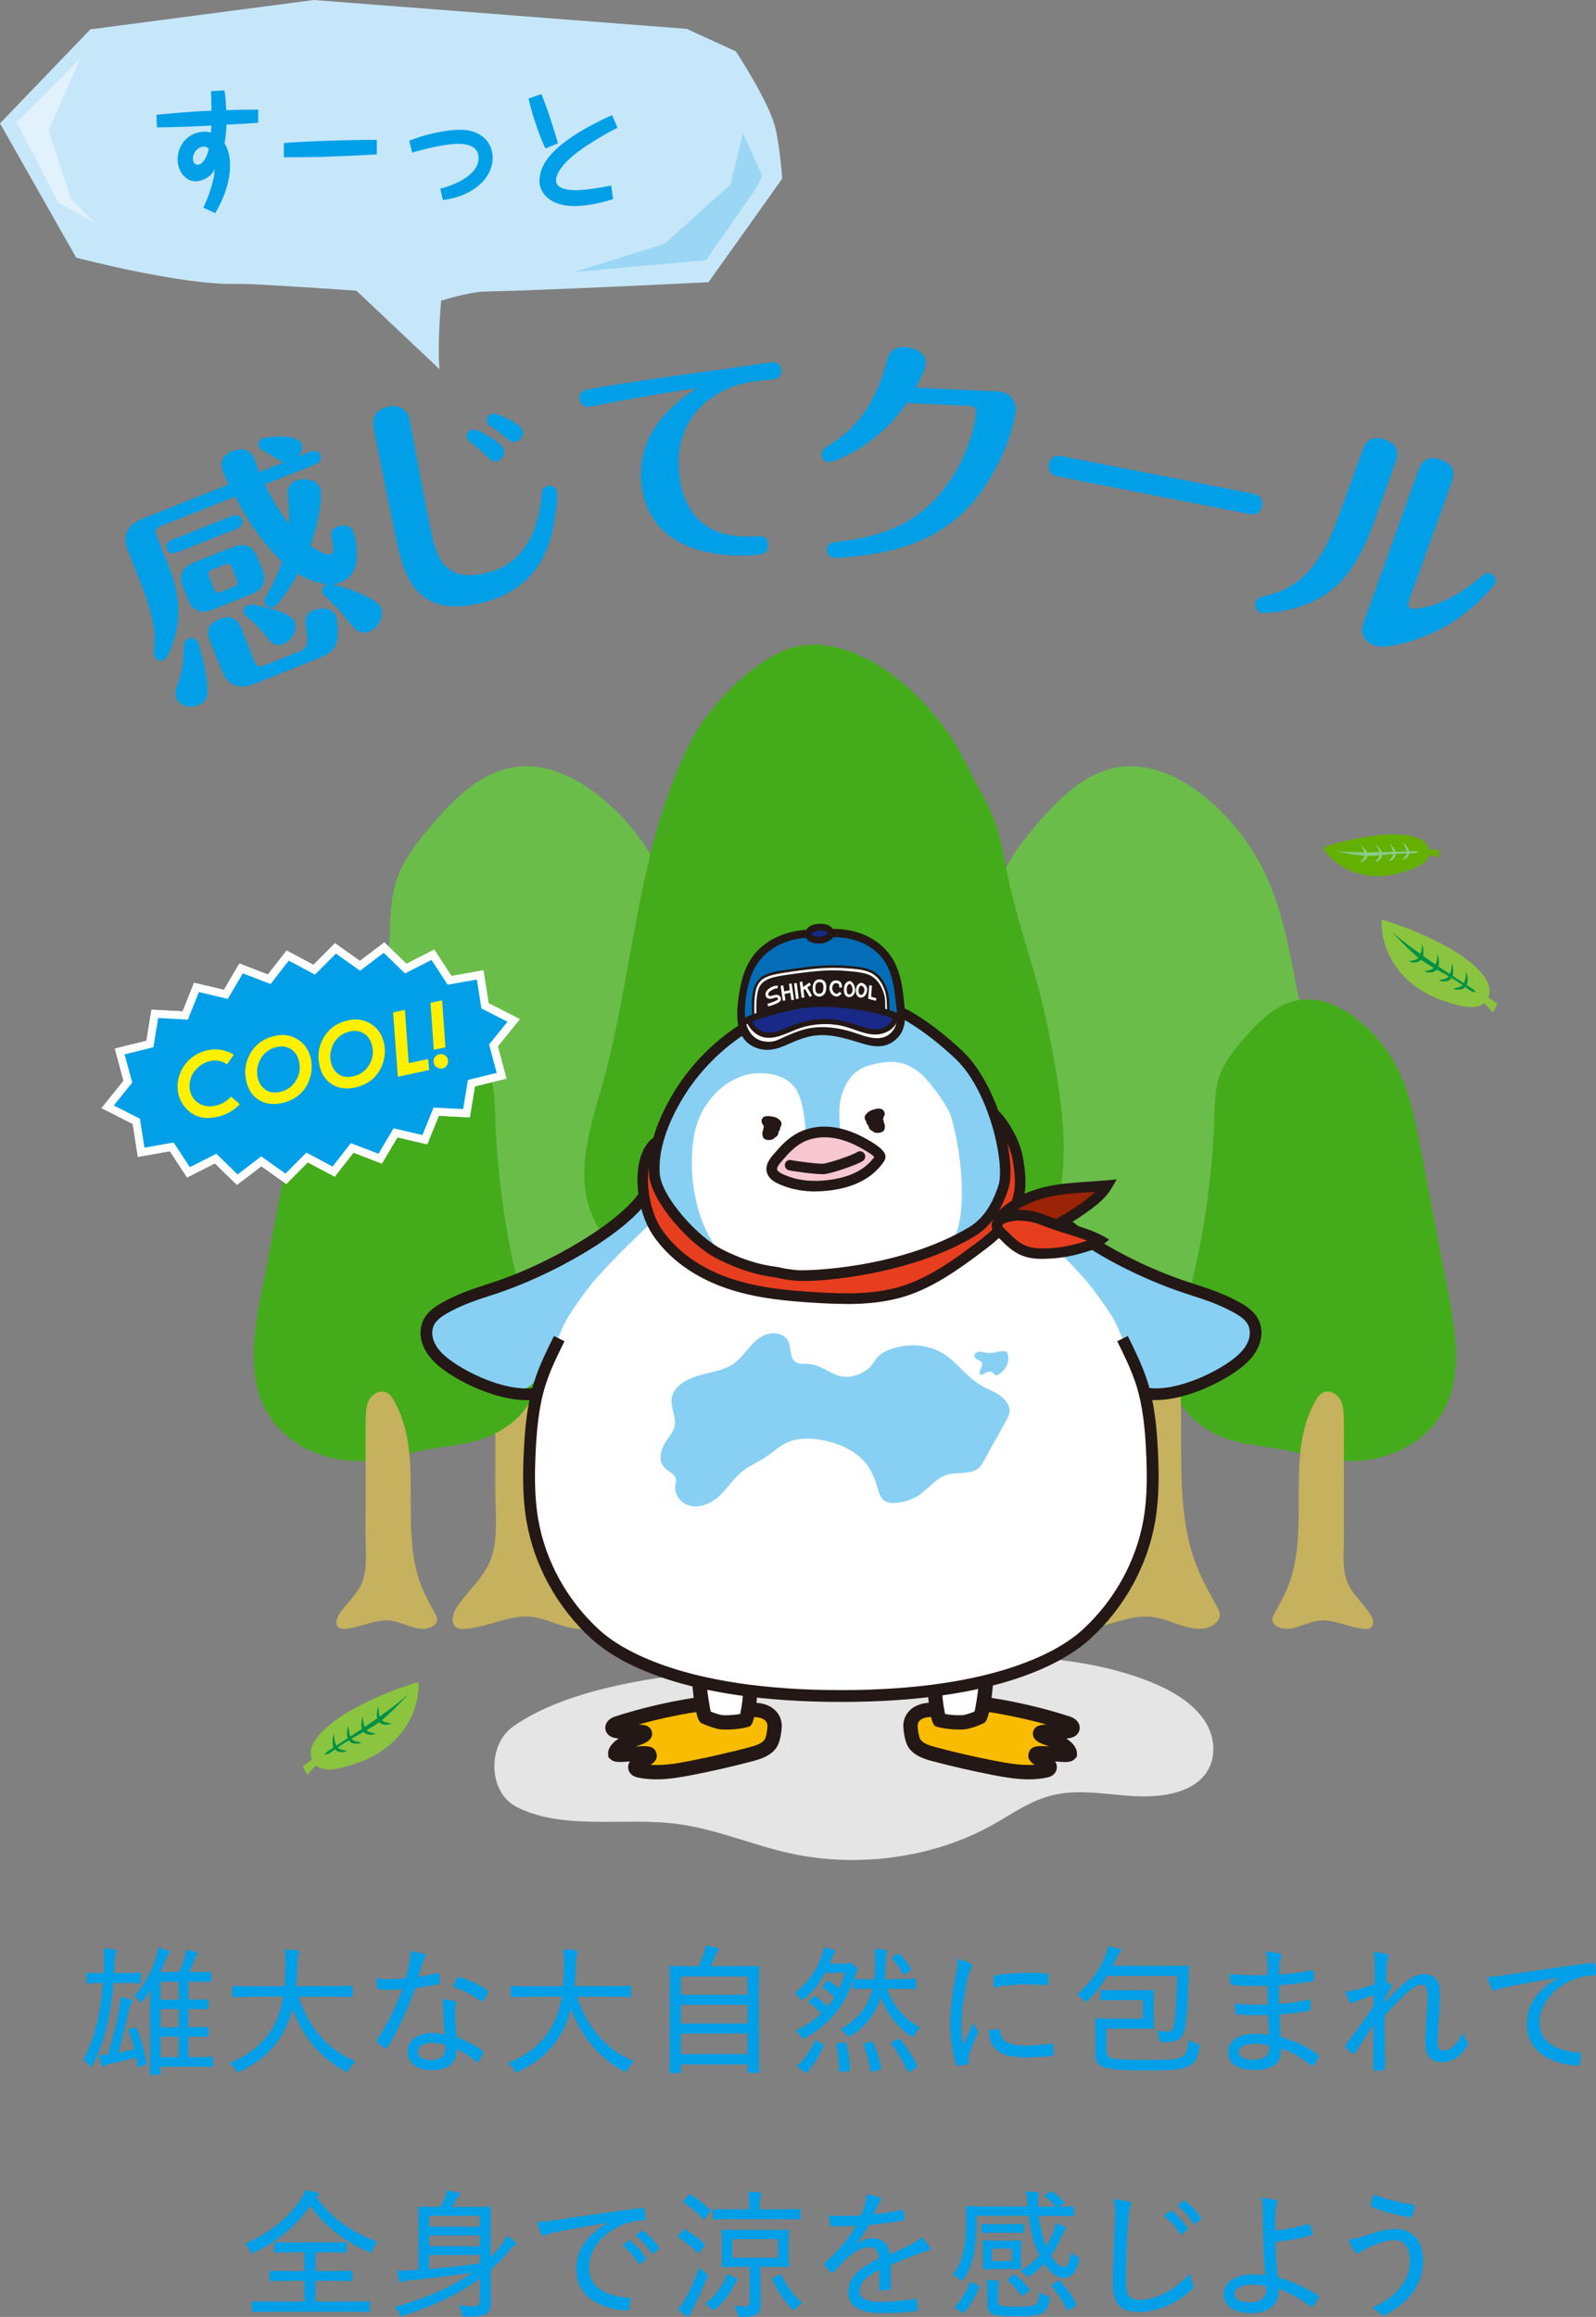 <?xml version="1.0" encoding="UTF-8"?>
<svg id="_レイヤー_2" data-name="レイヤー 2" xmlns="http://www.w3.org/2000/svg" viewBox="0 0 201.18 292.02">
  <rect x="0" y="0" width="201.18" height="292.02" fill="#808080" stroke="none"/>
  <defs>
    <style>
      .cls-1 {
        fill: #182987;
      }

      .cls-2 {
        fill: #f9bc00;
      }

      .cls-3 {
        fill: #009fe8;
      }

      .cls-4 {
        fill: #fff000;
      }

      .cls-5 {
        fill: #c6b15e;
      }

      .cls-6 {
        fill: #89cc89;
      }

      .cls-7 {
        fill: #009145;
      }

      .cls-8 {
        fill: #e5e5e5;
      }

      .cls-9 {
        fill: #c6e7f9;
      }

      .cls-10 {
        fill: #65af00;
      }

      .cls-11 {
        fill: #231815;
      }

      .cls-12 {
        fill: #fff;
      }

      .cls-13 {
        fill: #9bd7f5;
      }

      .cls-14 {
        fill: #8bc53f;
      }

      .cls-15 {
        fill: #e73e1f;
      }

      .cls-16 {
        fill: none;
        stroke: #fff;
        stroke-width: 2px;
      }

      .cls-17 {
        fill: #87d0f4;
      }

      .cls-18 {
        fill: #44ac1b;
      }

      .cls-19 {
        fill: #036eb7;
      }

      .cls-20 {
        fill: #9b2306;
      }

      .cls-21 {
        fill: #f6c7cf;
      }

      .cls-22 {
        fill: #6bbd4a;
      }

      .cls-23 {
        fill: #e1f2fc;
      }
    </style>
  </defs>
  <g id="_レイヤー_1-2" data-name="レイヤー 1">
    <g>
      <g>
        <path class="cls-3" d="M28.82,61.04c-.16-.4-.56-1.23-.65-1.46-.4-1-.44-2.1,1.13-2.73,1.14-.45,2.13-.12,2.52.52.18.29.62,1.47.88,2.13l3.16-1.26c-.17,0-.3-.01-.51-.13-.22-.14-1.38-.9-1.66-1.02-.54-.28-.96-.51-1.06-.77-.17-.43.09-.93.46-1.08.14-.06,4.32-.76,4.91.72.19.48.07,1.09-.48,1.61l1.57-.62c.31-.12,1-.3,1.29.41.27.68-.31,1.05-.65,1.18l-6.33,2.52c.63,1.43,1.92,3.59,2.99,4.95.05-1.28.04-1.57-.1-3.66-.09-1.05.39-1.51,1.02-1.76.97-.39,2.58-.23,3.03.91.36.91-.08,4.03-1.21,7.25.3.25,1.89,1.36,2.52,1.11.29-.11.46-.35.28-1.3-.22-1.3-.3-1.83.61-2.19.4-.16,1.6-.37,2.01.65.2.51.38,1.7.41,2.18.14,2.02-.34,3.54-2.02,4.21-.34.14-.71.21-1.07.23,1.15.24,5.59,1.61,6.15,3,.41,1.03-.29,2.49-1.52,2.98-.68.27-1.38.09-1.92-.52-.3-.34-1.73-2.19-2.1-2.53-.28-.29-1.7-1.54-1.8-1.79-.18-.46.01-.96.58-1.12-1.2-.12-2.61-.68-3.71-1.36-1.38,2.5-2.7,4.08-3.04,4.22-.48.19-.95-.05-1.12-.48-.11-.28-.06-.57.1-.83,1.04-1.7,1.61-3.08,2.06-4.45-2.53-2.29-4.67-5.77-5.92-8.17l-9.41,3.74c-.68.27-.71.61-.5,1.16l1.6,4.02c.74,1.85,1.91,5.38.48,9.51-.22.68-.72,2-1.21,2.2-.4.16-.91.03-1.13-.51-.1-.26.03-1.76.03-2.09-.02-.95-.06-2.88-1.79-7.24l-1.62-4.08c-.61-1.54-.29-3.05,1.88-3.92l10.89-4.33ZM29.2,65.05c.34-.14,1.01-.27,1.29.41.28.71-.34,1.06-.65,1.18l-7.5,2.98c-.31.12-1,.3-1.29-.41-.29-.74.37-1.07.65-1.18l7.5-2.98ZM22.23,87.96c-.23-.57-.07-.93.19-1.76.64-1.87.65-2.67.78-4.93.01-.3.21-.64.58-.79.48-.19.97.04,1.14.47.22.54,1.05,3.05,1.23,5.75.05.71.05,1.7-1.18,2.19-1.17.46-2.37.02-2.74-.92ZM33.12,71.94c.6,1.51-.15,2.44-1.46,2.96l-4.82,1.92c-.8.32-2.37.68-3.1-1.15l-.73-1.82c-.59-1.48.18-2.45,1.46-2.96l4.82-1.92c.83-.33,2.37-.68,3.1,1.15l.73,1.82ZM32.06,86.19c-2.17.86-3.44-.02-4.05-1.56l-1.45-3.65c-.35-.88-.86-2.17,1.08-2.94,2-.79,2.55.6,2.86,1.37l1.59,3.99c.2.51.5.76,1.16.5l4.36-1.73c.91-.36,1.31-.62,1.04-2.53-.24-1.59-.3-2.26.92-2.74,1.08-.43,2.4-.19,2.77.75.25.63.33,1.82.19,2.73-.17,1.32-.77,1.96-2.54,2.66l-7.92,3.15ZM29.27,71.62c-.24-.6-.43-.66-1-.43l-1.48.59c-.51.2-.66.33-.4.98l.56,1.4c.24.6.39.64.96.41l1.48-.59c.51-.2.69-.34.44-.97l-.56-1.4ZM33.73,80.44c-.78-1.04-1.75-2.08-2.72-2.78-.09-.06-.17-.17-.21-.28-.19-.48.05-.95.48-1.12.46-.18,2.18.25,2.41.33,1.1.29,3.07.83,3.43,1.74.4,1-.21,2.36-1.38,2.83-.91.36-1.45.01-2-.72Z"/>
        <path class="cls-3" d="M70.17,61.86c.22.92-.29,4.45-.82,6.19-.76,2.36-2.52,6.47-8.75,7.97-7.94,1.9-9.51-3.21-10.4-6.91-.57-2.36-3.08-15.07-3.09-15.13-.08-.61-.37-2.18,1.75-2.69,2.24-.54,2.65,1.19,2.8,1.82.17.72,2.27,12.2,2.82,14.5.67,2.77,1.69,5.84,6.85,4.6,1.4-.34,6.14-1.63,6.91-9.45.09-1.06.15-1.36.83-1.52.54-.13,1,.2,1.1.62ZM63.54,56.73c.15.63-.42,1.3-.89,1.41-.51.12-.71-.05-1.69-1.01-.62-.61-.74-.71-1.74-1.44-.12-.1-.31-.24-.38-.54-.11-.48.26-1.01.86-1.03.5-.03,3.62,1.66,3.84,2.61ZM65.9,54.3c.14.57-.27,1.23-.87,1.38-.51.12-.66,0-1.5-.71-.52-.44-.66-.53-1.72-1.26-.15-.09-.34-.23-.42-.56-.11-.48.21-.97.79-1.04.4-.03,3.49,1.25,3.71,2.2Z"/>
        <path class="cls-3" d="M78.47,50.47c-.7.13-3.78.76-4.27.81-.55.05-1.08-.33-1.14-1-.1-1.04.51-1.13,2.54-1.47,6.67-1.1,13.43-1.98,16.5-2.4.06,0,4.34-.66,5.05-.73.27-.03,1.22-.12,1.33,1.01.1,1.01-.79,1.09-1.37,1.15-2.26.21-4.58.44-7.1,2.09-5.02,3.25-4.52,8.53-4.4,9.75.29,3.05,1.81,8.36,9.35,7.92.95-.06,1.75-.1,1.85.96.12,1.22-.86,1.31-1.32,1.36-5.07.48-13.82-.51-14.63-9.02-.64-6.78,4.48-10.28,6.94-11.97-3.13.42-6.22.99-9.31,1.53Z"/>
        <path class="cls-3" d="M125.75,49.34c1.53.07,2.34,1.18,2.29,2.35,0,.09-.47,4.86-4.44,10.39-4.1,5.71-10,7.15-13.47,7.73-2.26.36-4.57.53-4.94.51-.61-.03-.99-.51-.97-1.03.04-.83.63-.92,1.61-1.03,6.24-.79,10.84-2.66,14.49-8.57,2.13-3.46,2.7-7.15,2.72-7.58.02-.34-.08-.92-.72-.95l-8.03-.37c-3.89,5.78-9.5,7.48-9.77,7.47-.49-.02-.96-.41-.94-1.03.02-.52.18-.64,1.07-1.21,2.47-1.57,5.34-4.02,7.08-10.27.26-1,.56-2.09,2.37-2.01.98.05,2.64.61,2.58,2.08-.03.74-.81,2.27-1.25,3.04l10.33.48Z"/>
        <path class="cls-3" d="M158.1,62.25c1.05.21,1.05,1.21.99,1.51-.15.75-.71,1.21-1.49,1.05l-24.38-4.78c-1.05-.21-1.06-1.15-.99-1.51.05-.24.34-1.28,1.49-1.05l24.38,4.78Z"/>
        <path class="cls-3" d="M173.17,65.85c-1.8,4.99-3.97,8.48-8.36,10.26-2.48,1-5.44,1.27-5.91,1.1-.49-.18-.83-.79-.62-1.36.17-.46.38-.51,2.16-1.02,5.03-1.38,7.12-6.46,8.46-10.19l2.87-7.96c.47-1.3,1.36-1.79,2.78-1.28,2.11.76,1.57,2.26,1.38,2.78l-2.76,7.68ZM177.59,75.76c-.09.26-.27.75.25.94.32.11,4.04.09,8.7-3.88.56-.48.84-.71,1.33-.53.55.2.75.82.61,1.2-.13.38-2.74,3.35-6.05,5.32-2.7,1.6-7.44,3.19-9.26,2.53-.49-.18-1.96-1-1.27-2.9l6.92-19.22c.48-1.33,1.39-1.78,2.8-1.27,2.11.76,1.58,2.23,1.38,2.78l-5.41,15.03Z"/>
      </g>
      <g>
        <g>
          <path class="cls-22" d="M50.39,169.81c-3.88-1.6-7.42-4.59-8.63-8.61-1.28-4.23.15-8.75,1.38-13,3.54-12.14,5.54-17.22,5.96-29.87.08-2.55.11-5.15.95-7.56.87-2.51,2.56-4.64,4.27-6.67,2.89-3.42,6.35-6.9,10.79-7.45,3.77-.47,7.49,1.33,10.46,3.71,3.13,2.5,5.71,5.7,7.48,9.3,2.19,4.43,3.14,9.35,4.07,14.2,1.72,8.96,3.43,10.41,5.15,19.37,1.44,7.52,2.75,15.85-1.22,22.4-2.73,4.51-7.69,7.41-12.88,8.35-5.1.92-9.68-.19-14.6-1.39-4.38-1.07-8.93-1.03-13.19-2.78Z"/>
          <path class="cls-22" d="M126.59,169.81c-3.88-1.6-7.42-4.59-8.63-8.61-1.28-4.23.15-8.75,1.38-13,3.54-12.14,5.54-17.22,5.96-29.87.08-2.55.11-5.15.95-7.56.87-2.51,2.56-4.64,4.27-6.67,2.89-3.42,6.35-6.9,10.79-7.45,3.77-.47,7.49,1.33,10.46,3.71,3.13,2.5,5.71,5.7,7.48,9.3,2.19,4.43,3.14,9.35,4.07,14.2,1.72,8.96,3.43,10.41,5.15,19.37,1.44,7.52,2.75,15.85-1.22,22.4-2.73,4.51-7.69,7.41-12.88,8.35-5.1.92-9.68-.19-14.6-1.39-4.38-1.07-8.93-1.03-13.19-2.78Z"/>
          <path class="cls-18" d="M84.18,161.96c-4.48-1.85-8.55-5.29-9.95-9.92-1.48-4.88.17-10.08,1.59-14.98,4.07-14,4.28-29.92,11.28-43.67,2.34-4.6,8.92-11.41,14.05-12.04,4.35-.54,8.64,1.53,12.06,4.27,3.61,2.89,6.57,6.57,8.62,10.72,2.52,5.1,3.62,5.94,4.69,11.53,1.98,10.33,3.95,13.14,5.93,23.47,1.66,8.67,3.17,18.26-1.4,25.81-3.15,5.2-8.86,8.54-14.84,9.62-5.88,1.06-11.16-.22-16.82-1.6-5.05-1.23-10.29-1.18-15.2-3.21Z"/>
          <path class="cls-5" d="M62.46,166.72c0-1.26.02-2.58.62-3.69s2-1.89,3.15-1.38c.66.3,1.09.93,1.45,1.56,5.77,10.1.79,23.35,5.04,34.17.7,1.79,1.65,3.48,2.58,5.16.17.32.35.65.35,1.02,0,.53-.4.99-.86,1.27-2.24,1.37-4.98-.65-7.58-1.02-2.88-.41-5.65,1.29-8.55,1.5-.39.03-.8.02-1.13-.19-.81-.53-.46-1.8.09-2.61,1.33-1.98,3.39-3.69,4.24-5.96.99-2.64.57-5.9.57-8.66,0-7.05.01-14.11.02-21.16Z"/>
          <path class="cls-18" d="M61.54,181.07c2.65-1.09,5.06-3.13,5.9-5.88.88-2.89-.1-5.97-.94-8.87-2.41-8.29-3.79-16.89-4.07-25.52-.06-1.74-.08-3.52-.65-5.17-.59-1.71-1.74-3.17-2.92-4.55-1.98-2.33-4.33-4.71-7.37-5.08-2.58-.32-5.12.91-7.14,2.53-2.14,1.71-3.9,3.89-5.11,6.35-1.49,3.02-2.14,6.38-2.78,9.7-1.17,6.12-2.34,12.24-3.51,18.35-.98,5.14-1.88,10.82.83,15.29,1.87,3.08,5.25,5.06,8.79,5.7,3.48.63,6.61-.13,9.97-.95,2.99-.73,6.1-.7,9-1.9Z"/>
          <path class="cls-5" d="M46.11,178.96c0-.86.01-1.76.42-2.52s1.37-1.29,2.15-.94c.45.2.75.64.99,1.07,3.94,6.89.54,15.94,3.44,23.33.48,1.22,1.13,2.37,1.76,3.52.12.22.24.45.24.69,0,.36-.27.68-.58.87-1.53.94-3.4-.44-5.18-.7-1.97-.28-3.86.88-5.84,1.02-.26.02-.55.02-.77-.13-.56-.36-.31-1.23.06-1.78.91-1.35,2.31-2.52,2.89-4.07.67-1.81.39-4.03.39-5.92,0-4.82,0-9.63.01-14.45Z"/>
          <path class="cls-18" d="M153.96,181.07c-2.65-1.09-5.06-3.13-5.9-5.88-.88-2.89.1-5.97.94-8.87,2.41-8.29,3.79-16.89,4.07-25.52.06-1.74.08-3.52.65-5.17.59-1.71,1.74-3.17,2.92-4.55,1.98-2.33,4.33-4.71,7.37-5.08,2.58-.32,5.12.91,7.14,2.53,2.14,1.71,3.9,3.89,5.11,6.35,1.49,3.02,2.14,6.38,2.78,9.7,1.17,6.12,2.34,12.24,3.51,18.35.98,5.14,1.88,10.82-.83,15.29-1.87,3.08-5.25,5.06-8.79,5.7-3.48.63-6.61-.13-9.97-.95-2.99-.73-6.1-.7-9-1.9Z"/>
          <path class="cls-5" d="M169.38,178.96c0-.86-.01-1.76-.42-2.52s-1.37-1.29-2.15-.94c-.45.2-.75.64-.99,1.07-3.94,6.89-.54,15.94-3.44,23.33-.48,1.22-1.13,2.37-1.76,3.52-.12.22-.24.45-.24.69,0,.36.27.68.58.87,1.53.94,3.4-.44,5.18-.7,1.97-.28,3.86.88,5.84,1.02.26.02.55.02.77-.13.56-.36.31-1.23-.06-1.78-.91-1.35-2.31-2.52-2.89-4.07-.67-1.81-.39-4.03-.39-5.92,0-4.82,0-9.63-.01-14.45Z"/>
          <path class="cls-5" d="M140.58,166.72c0-1.26.02-2.58.62-3.69s2-1.89,3.15-1.38c.66.3,1.09.93,1.45,1.56,5.77,10.1.79,23.35,5.04,34.17.7,1.79,1.65,3.48,2.58,5.16.17.32.35.65.35,1.02,0,.53-.4.99-.86,1.27-2.24,1.37-4.98-.65-7.58-1.02-2.88-.41-5.65,1.29-8.55,1.5-.39.03-.8.02-1.13-.19-.81-.53-.46-1.8.09-2.61,1.33-1.98,3.39-3.69,4.24-5.96.99-2.64.57-5.9.57-8.66,0-7.05.01-14.11.02-21.16Z"/>
        </g>
        <g>
          <path class="cls-14" d="M44.42,215.47c2.64-1.45,5.44-2.62,8.33-3.48.15,2.89-1.22,5.76-3.36,7.7-1.29,1.17-2.84,2.02-4.48,2.56-1.23.41-3.96,1.35-5.04.29-2.64-2.62,2.78-6.1,4.55-7.07Z"/>
          <path class="cls-14" d="M38.31,222.51s-.1.06-.11.11c0,.04,0,.08.03.12.16.35.34.68.54,1-.06-.09.99-1.15,1.1-1.26.18-.2.96-.76.83-1.03-.31-.65-2.06.87-2.38,1.05Z"/>
          <path class="cls-7" d="M41.2,220.8c3.19-2.1,7.38-4.71,10.35-7.32-.9.94-2.66,2.8-3.71,3.56-1.03.75-2.18,1.32-3.29,1.96-.89.51-1.75,1.07-2.58,1.68-.32.23-.68.49-1.07.47l.3-.34Z"/>
          <path class="cls-7" d="M41.92,219.73c.04.41.24.83.62,1,.19.09.4.11.61.1.2,0,.42-.03.58-.15-.17-.03-.33-.06-.49-.1-.27-.07-.55-.15-.73-.37-.11-.13-.17-.3-.22-.46-.14-.41-.17-.77-.18-1.2-.16.33-.21.82-.18,1.18Z"/>
          <path class="cls-7" d="M43.74,218.68c.04.41.24.83.62,1,.19.09.4.11.61.1.2,0,.42-.03.58-.15-.17-.03-.33-.06-.49-.1-.27-.07-.55-.15-.73-.37-.11-.13-.17-.3-.22-.46-.14-.41-.17-.77-.18-1.2-.16.33-.21.82-.18,1.18Z"/>
          <path class="cls-7" d="M45.55,217.54c.04.41.24.83.62,1,.19.09.4.11.61.1.2,0,.42-.03.58-.15-.17-.03-.33-.06-.49-.1-.27-.07-.55-.15-.73-.37-.11-.13-.17-.3-.22-.46-.14-.41-.17-.77-.18-1.2-.16.33-.21.82-.18,1.18Z"/>
          <path class="cls-7" d="M47.5,216.28c.04.41.24.83.62,1,.19.09.4.11.61.1.2,0,.42-.03.58-.15-.17-.03-.33-.06-.49-.1-.27-.07-.55-.15-.73-.37-.11-.13-.17-.3-.22-.46-.14-.41-.17-.77-.18-1.2-.16.33-.21.82-.18,1.18Z"/>
        </g>
        <g>
          <path class="cls-14" d="M182.5,119.38c-2.64-1.45-5.44-2.62-8.33-3.48-.15,2.89,1.22,5.76,3.36,7.7,1.29,1.17,2.84,2.02,4.48,2.56,1.23.41,3.96,1.35,5.04.29,2.64-2.62-2.78-6.1-4.55-7.07Z"/>
          <path class="cls-14" d="M188.61,126.42s.1.06.11.11c0,.04,0,.08-.03.12-.16.35-.34.68-.54,1,.06-.09-.99-1.15-1.1-1.26-.18-.2-.96-.76-.83-1.03.31-.65,2.06.87,2.38,1.05Z"/>
          <path class="cls-7" d="M185.73,124.71c-3.19-2.1-7.38-4.71-10.35-7.32.9.94,2.66,2.8,3.71,3.56,1.03.75,2.18,1.32,3.29,1.96.89.51,1.75,1.07,2.58,1.68.32.23.68.49,1.07.47l-.3-.34Z"/>
          <path class="cls-7" d="M185,123.64c-.04.41-.24.83-.62,1-.19.09-.4.11-.61.1-.2,0-.42-.03-.58-.15.17-.03.33-.06.49-.1.27-.07.55-.15.73-.37.11-.13.17-.3.22-.46.14-.41.17-.77.18-1.2.16.33.21.82.18,1.18Z"/>
          <path class="cls-7" d="M183.19,122.6c-.04.41-.24.83-.62,1-.19.09-.4.11-.61.1-.2,0-.42-.03-.58-.15.17-.03.33-.06.49-.1.27-.07.55-.15.73-.37.11-.13.17-.3.22-.46.14-.41.17-.77.18-1.2.16.33.21.82.18,1.18Z"/>
          <path class="cls-7" d="M181.38,121.46c-.04.41-.24.83-.62,1-.19.09-.4.11-.61.1-.2,0-.42-.03-.58-.15.17-.03.33-.06.49-.1.27-.07.55-.15.73-.37.11-.13.17-.3.22-.46.14-.41.17-.77.18-1.2.16.33.21.82.18,1.18Z"/>
          <path class="cls-7" d="M179.43,120.2c-.04.41-.24.83-.62,1-.19.09-.4.11-.61.1-.2,0-.42-.03-.58-.15.17-.03.33-.06.49-.1.27-.07.55-.15.73-.37.11-.13.17-.3.22-.46.14-.41.17-.77.18-1.2.16.33.21.82.18,1.18Z"/>
        </g>
        <g>
          <path class="cls-10" d="M173.85,105.25c-2.42.27-4.82.79-7.14,1.57,1.24,1.98,3.48,3.25,5.8,3.54,1.39.17,2.82.02,4.16-.39,1.01-.3,3.25-.95,3.47-2.15.53-2.96-4.67-2.75-6.3-2.57Z"/>
          <path class="cls-10" d="M181.17,107.07s.1,0,.13.02c.02.02.03.06.04.09.06.3.09.61.11.92,0-.09-1.19-.3-1.31-.33-.21-.04-.99-.06-1.03-.29-.09-.57,1.77-.38,2.07-.41Z"/>
          <path class="cls-6" d="M178.46,107.28c-3.09.09-7.08.31-10.26-.04,1.03.21,3.06.62,4.11.64,1.03.02,2.06-.14,3.09-.23.83-.07,1.66-.1,2.49-.09.32,0,.67,0,.93-.19l-.36-.09Z"/>
          <path class="cls-6" d="M177.49,106.91c.17.29.22.66.06.95-.08.14-.21.26-.35.35-.14.09-.29.18-.46.17.1-.1.19-.2.28-.3.15-.17.3-.36.31-.58.01-.14-.03-.27-.07-.41-.1-.34-.24-.59-.44-.88.26.14.52.44.66.7Z"/>
          <path class="cls-6" d="M175.8,107.06c.17.29.22.66.06.95-.08.14-.21.26-.35.35-.14.09-.29.18-.46.17.1-.1.19-.2.28-.3.15-.17.3-.36.31-.58.01-.14-.03-.27-.07-.41-.1-.34-.24-.59-.44-.88.26.14.52.44.66.7Z"/>
          <path class="cls-6" d="M174.07,107.15c.17.29.22.66.06.95-.08.14-.21.26-.35.35-.14.09-.29.18-.46.17.1-.1.19-.2.28-.3.15-.17.3-.36.31-.58.01-.14-.03-.27-.07-.41-.1-.34-.24-.59-.44-.88.26.14.52.44.66.7Z"/>
          <path class="cls-6" d="M172.19,107.22c.17.29.22.66.06.95-.08.14-.21.26-.35.35-.14.09-.29.18-.46.17.1-.1.19-.2.28-.3.15-.17.3-.36.31-.58.01-.14-.03-.27-.07-.41-.1-.34-.24-.59-.44-.88.26.14.52.44.66.7Z"/>
        </g>
        <path class="cls-8" d="M82.83,211.52c7.7-1.19,15.57-1.27,23.37-1.73,6.41-.38,12.81-1.02,19.24-1.01s12.95.72,18.82,2.91c2.96,1.11,5.82,2.67,7.46,5s1.76,5.57-.39,7.59c-2.14,2-5.74,2.3-8.93,2.07s-6.47-.83-9.56-.12c-2.91.66-5.26,2.4-7.77,3.8-7.38,4.12-16.9,5.45-25.48,3.56-4.83-1.06-9.34-3.08-14.28-3.71-6.77-.86-14.3.85-20.16-2.12-3.68-1.87-3.71-7.87-.47-10.15,4.89-3.45,11.99-5.15,18.15-6.1Z"/>
        <g>
          <path class="cls-12" d="M86.26,151.18c-10.43,5.46-17.89,16.22-19.36,27.9-.71,5.63-.09,11.4,1.55,16.83,1.74,5.76,5.55,10.32,10.93,13.01,3.78,1.89,7.56,3.23,11.78,3.54,8.86.65,17.74,2.13,26.58,1.27s17.94-4.51,22.87-11.9c1.72-2.58,2.86-5.5,3.68-8.49,1.54-5.62,1.97-11.62.65-17.29-1.32-5.68-3.2-13.05-7.92-16.47-1.96-1.42-4.16-3.3-6.35-4.32-3.6-1.68-8.56-.39-12.48-1.02-4.15-.66-8.39-.23-12.58-.49-3.58-.22-7.11-.94-10.67-1.41-2.82-.37-6.08-.44-8.05,1.62l-.61-2.76Z"/>
          <path class="cls-17" d="M74.27,156.51c-2.23,1.75-4.88,2.84-7.5,3.91-2.84,1.16-5.68,2.33-8.56,3.36-1,.36-2.01.7-2.88,1.31-.87.61-1.58,1.52-1.69,2.57-.11,1.03.38,2.03.97,2.89,2.27,3.27,6.39,5.16,10.35,4.73.51-.05,1.02-.15,1.48-.38.96-.49,1.53-1.5,2.04-2.45.6-1.12,1.2-2.24,1.71-3.41.39-.89.72-1.8,1.18-2.65.54-1.01,2.79-4.14,3.55-5,3.93-4.42,7.75-7.76,8.27-8.24,1.13-1.06,2.51-1.49,1.69-2.23-1.91-1.74-8.34,3.81-10.59,5.57Z"/>
          <path class="cls-17" d="M137.55,156.51c2.23,1.75,4.88,2.84,7.5,3.91,2.84,1.16,5.68,2.33,8.56,3.36,1,.36,2.01.7,2.88,1.31s1.58,1.52,1.69,2.57c.11,1.03-.38,2.03-.97,2.89-2.27,3.27-6.39,5.16-10.35,4.73-.51-.05-1.65.62-2.11.39-.96-.49-.9-2.26-1.41-3.22-.6-1.12-1.2-2.24-1.71-3.41-.39-.89-.72-1.8-1.18-2.65-.54-1.01-2.79-4.14-3.55-5-3.93-4.42-7.75-7.76-8.27-8.24-1.13-1.06-2.51-1.49-1.69-2.23,1.91-1.74,8.34,3.81,10.59,5.57Z"/>
          <g>
            <path class="cls-2" d="M87.63,214.89c-3.32.52-6.59,1.29-9.79,2.32-.32.1-.72.35-.61.67.08.21.34.28.56.32,1.16.18,3.34-.1,3.5.26s-1.34.76-2.06,1.05-1.67.95-1.67,1.5,4.08-.38,4.29.14-.89.66-1.34.99c-.25.18-.53.48-.39.75.09.17.3.23.48.27,2.12.44,4.32.09,6.45-.32,2.54-.49,5.07-1.07,7.58-1.74.91-.24,1.88-.54,2.45-1.28.37-.49.53-1.62.56-2.23.04-.84-.58-2.24-3.11-2.06"/>
            <path class="cls-11" d="M82.72,224.27c-.77,0-1.54-.07-2.3-.23-.2-.04-.81-.17-1.11-.75-.17-.34-.2-.81.08-1.28-1.34.12-1.97.13-2.41-.26l-.29-.27-.04-.48c0-.78.66-1.44,1.34-1.88-.12-.01-.23-.02-.34-.04-.84-.13-1.16-.57-1.28-.91-.11-.32-.09-.66.06-.96.26-.53.82-.77,1.13-.87,3.23-1.04,6.57-1.83,9.93-2.35l.28,1.79c-2.45.38-4.89.91-7.29,1.58.84.03,1.38.16,1.63.72.12.27.13.57.01.85-.25.58-.92.84-1.98,1.21,1.39-.12,2.24-.1,2.55.68.33.83-.21,1.33-.7,1.62,1.64.11,3.31-.17,4.9-.48,2.51-.49,5.04-1.07,7.52-1.72.81-.22,1.58-.45,1.96-.96.15-.19.33-.93.37-1.73,0-.09,0-.41-.28-.69-.35-.34-.99-.49-1.86-.43l-.13-1.8c1.75-.13,2.74.44,3.25.94.56.55.86,1.3.82,2.07-.02.44-.14,1.95-.74,2.73-.73.96-1.85,1.32-2.94,1.61-2.52.67-5.09,1.26-7.64,1.75-1.46.28-2.98.54-4.51.54Z"/>
          </g>
          <g>
            <path class="cls-2" d="M124.79,214.89c3.32.52,6.59,1.29,9.79,2.32.32.1.72.35.61.67-.08.21-.34.28-.56.32-1.16.18-3.34-.1-3.5.26s1.34.76,2.06,1.05,1.67.95,1.67,1.5c0,.55-4.08-.38-4.29.14s.89.66,1.34.99c.25.18.53.48.39.75-.09.17-.3.23-.48.27-2.12.44-4.32.09-6.45-.32-2.54-.49-5.07-1.07-7.58-1.74-.91-.24-1.88-.54-2.45-1.28-.37-.49-.53-1.62-.56-2.23-.04-.84.58-2.24,3.11-2.06"/>
            <path class="cls-11" d="M129.7,224.27c-1.53,0-3.05-.26-4.51-.54-2.55-.5-5.12-1.08-7.64-1.75-1.08-.29-2.2-.65-2.94-1.61-.6-.79-.72-2.29-.74-2.74-.04-.77.26-1.52.82-2.07.51-.5,1.5-1.06,3.25-.94l-.13,1.8c-.86-.06-1.51.08-1.86.43-.28.27-.29.6-.28.69.04.79.22,1.53.37,1.73.39.51,1.15.74,1.97.96,2.48.66,5,1.24,7.52,1.72,1.61.31,3.29.6,4.91.48-.5-.28-1.05-.79-.72-1.62.31-.79,1.17-.8,2.55-.68-1.07-.37-1.74-.63-1.99-1.21-.12-.28-.11-.58.01-.84.26-.56.79-.69,1.63-.72-2.4-.67-4.84-1.19-7.29-1.58l.28-1.79c3.36.52,6.7,1.31,9.93,2.35.31.1.86.34,1.13.87.15.3.17.64.06.96-.12.35-.44.78-1.28.91-.11.02-.22.03-.34.04.68.44,1.34,1.09,1.34,1.88v.4l-.33.35c-.43.4-1.08.38-2.41.26.28.47.25.93.08,1.27-.29.59-.91.71-1.11.76-.77.16-1.54.23-2.3.23Z"/>
          </g>
          <g>
            <path class="cls-12" d="M88.15,211.97c.04,1.33.56,4.32.7,4.41.09.06,1.56.68,2.23.7,1.79.06,2.94-.3,2.94-.3.08-.09.66-2.64.48-3.81"/>
            <path class="cls-11" d="M91.5,217.99c-.15,0-.3,0-.45,0-.86-.03-2.47-.7-2.71-.86-.79-.54-1.09-5.08-1.09-5.13l1.81-.06c.04,1.05.36,3.03.53,3.79.41.16,1.21.44,1.52.45.97.04,1.73-.07,2.19-.15.16-.74.42-2.22.31-2.91l1.79-.27c.16,1.04-.27,4.08-.71,4.56l-.16.18-.23.07s-1.13.34-2.79.34Z"/>
          </g>
          <g>
            <path class="cls-12" d="M124.27,211.97c-.04,1.33-.56,4.32-.7,4.41-.09.06-1.56.68-2.23.7-1.79.06-2.94-.3-2.94-.3-.08-.09-.66-2.64-.48-3.81"/>
            <path class="cls-11" d="M120.92,217.99c-1.66,0-2.74-.33-2.79-.34l-.23-.07-.16-.18c-.45-.48-.87-3.52-.71-4.55l1.79.27c-.1.69.15,2.17.31,2.91.45.09,1.21.19,2.19.15.31-.01,1.07-.28,1.53-.46.17-.76.5-2.73.53-3.78l1.81.06s-.31,4.59-1.09,5.13c-.24.17-1.85.83-2.71.86-.16,0-.31,0-.45,0Z"/>
          </g>
          <path class="cls-11" d="M105.98,214.51c-19.79,0-28.2-5-31.45-7.98-4.31-3.95-7.22-9.23-8.17-14.87-.52-3.04-.46-6.12-.33-8.73.14-2.88.4-5.95,1.35-8.91.63-1.98,1.56-3.83,2.45-5.63l1.33.66c-.87,1.75-1.77,3.55-2.36,5.42-.9,2.79-1.14,5.75-1.28,8.53-.12,2.53-.18,5.51.31,8.41.9,5.31,3.64,10.29,7.71,14.02,2.49,2.28,10.45,7.59,30.45,7.59s27.96-5.31,30.45-7.59c4.07-3.73,6.81-8.71,7.72-14.02.49-2.9.43-5.88.31-8.41-.13-2.78-.38-5.73-1.28-8.53-.6-1.87-1.5-3.68-2.36-5.42l1.33-.66c.89,1.8,1.81,3.66,2.45,5.63.95,2.96,1.21,6.03,1.35,8.91.13,2.61.18,5.69-.33,8.73-.96,5.64-3.86,10.92-8.17,14.87-3.25,2.98-11.67,7.98-31.45,7.98Z"/>
          <path class="cls-11" d="M66.31,176.47c-3.9,0-8.8-2.42-11.09-4.37-2.5-2.13-2.53-4.48-1.79-5.85.51-.95,1.4-1.55,2.11-1.96,1.92-1.11,4.04-1.85,6.06-2.49,7.65-2.4,16.52-7.77,18.97-11.48l1.23.82c-2.93,4.43-12.58,9.82-19.76,12.08-1.93.61-3.97,1.31-5.76,2.35-.81.47-1.28.9-1.55,1.39-.17.32-.91,2.01,1.45,4.02,2.24,1.9,7.43,4.41,10.99,3.97l.19,1.47c-.34.04-.68.06-1.04.06Z"/>
          <path class="cls-11" d="M145.71,176.47c-.36,0-.7-.02-1.04-.06l.19-1.47c3.54.44,8.75-2.06,10.99-3.97,2.36-2.01,1.62-3.7,1.45-4.02-.26-.49-.74-.92-1.55-1.39-1.79-1.04-3.83-1.75-5.76-2.35-7.1-2.23-16.13-7.07-18.34-11.01l1.29-.72c1.78,3.17,9.79,7.9,17.49,10.32,2.01.63,4.14,1.37,6.06,2.48.71.41,1.59,1.01,2.1,1.96.74,1.37.71,3.72-1.79,5.85-2.29,1.95-7.19,4.37-11.09,4.37Z"/>
          <path class="cls-12" d="M90.74,158.08c4.27,2.13,6.63,2.13,7.44,2.34.69.17,1.39.25,2.1.33,1.74.2,13.52-.33,22.16-5.46,1.64-.98,3.03-2.58,4.04-5.63s-1.22-12.54-5.56-16.67c-1.82-1.74-4.02-3.5-6.16-4.77-1.85-1.1-4.43-1.82-6.52-2.23-.8-.16-1.62-.2-2.43-.15l-1.3.07c-7.84.69-15.3,5.62-19.38,12.8-1.61,2.83-2.86,6.2-2.62,9.33.25,3.13,4.98,8.41,8.25,10.04Z"/>
          <path class="cls-17" d="M90.95,158.11c-4.01-4.69-4.26-12.25-3.23-15.99.61-2.21,1.98-4.18,3.8-5.45,1.82-1.27,3.83-1.69,5.94-1.23,2,.44,2.82,1.63,3.11,2.27.8,1.75.89,3.69,1.05,5.63,1.22,0,3.11-.39,4.33-.29-.07-1.53-.32-2.95,0-4.45.32-1.5,1.09-2.96,2.34-3.75.56-.36,1.2-.56,1.84-.72,1.06-.26,2.16-.4,3.23-.19,1.37.27,2.6,1.12,3.53,2.22s2.65,3.32,3.05,4.74c1.73,6.19,1.89,14.22-.42,16.12,2.54-.57,6.14-4.93,6.58-5.79.41-.79.71-2.96.84-3.84.22-1.56-.59-3.64-.7-5.21-.23-3.46-3.76-7.2-5.84-9.85-2.08-2.65-5.65-3.79-8.47-5.52-1.52-.94-8.6-2.15-12.16-1.05-7.5,2.33-13.26,10.39-14.89,13.83-.39.82-1.52,4.24-1.52,5.15,0,1.04-.71,3.48-.39,4.45,1.12,3.38,4.88,7.54,8,8.91Z"/>
          <path class="cls-15" d="M81.75,144.13c-1.42,3.67-1.06,7.98,1.09,11.16,2.15,3.18,5.49,5.29,9.01,6.48,3.53,1.2,7.27,1.55,10.98,1.78,3.77.23,7.63.32,11.26-.86,3.33-1.08,6.3-3.18,9.15-5.32,1.44-1.08,2.91-2.22,3.9-3.77,1.58-2.47,1.75-4.32,1.11-7.81-.25-1.33-1.87-4.74-2.03-4.63-.28.21-.27.65-.21,1,.39,2.31,1.29,4.64.76,6.93-.46,1.95-1.91,4.2-3.43,5.42-5.56,4.43-12.67,5.07-19.5,6.29-1.66.3-3.39.09-5.04-.24-1.32-.26-2.51-.41-3.75-.94-2.56-1.09-5.41-1.73-7.4-3.72-.87-.87-2.69-2.7-3.34-3.77-1.11-1.84-1.61-2.84-1.58-5.04,0-.72.67-1.7.4-2.36s-1.12-1.25-1.38-.58Z"/>
          <path class="cls-11" d="M106.75,164.35c-1.33,0-2.66-.06-3.96-.14-3.42-.21-7.39-.53-11.15-1.81-2.83-.96-6.76-2.91-9.35-6.74-1.58-2.33-2.33-6.23-1.74-9.07.32-1.56,1.03-2.73,2.05-3.37l.71,1.12c-.89.56-1.28,1.68-1.46,2.52-.52,2.48.16,6.02,1.54,8.05,2.39,3.52,6.04,5.33,8.68,6.22,3.6,1.22,7.47,1.54,10.81,1.74,3.61.22,7.43.33,11.01-.83,3.24-1.06,6.2-3.16,8.96-5.22,1.51-1.13,2.83-2.19,3.73-3.59,1.43-2.23,1.65-3.87,1.01-7.33-.22-1.19-1.26-3.62-2.79-5.06l.91-.97c1.77,1.66,2.93,4.38,3.19,5.79.71,3.81.43,5.75-1.2,8.29-1.02,1.59-2.44,2.73-4.06,3.94-2.84,2.13-5.91,4.31-9.34,5.43-2.48.81-5.04,1.04-7.55,1.04Z"/>
          <path class="cls-11" d="M101.23,161.45c-.44,0-.79-.02-1.02-.04-.72-.08-1.46-.16-2.19-.35-.14-.04-.33-.06-.58-.1-1.21-.18-3.46-.52-7-2.29h0c-3.53-1.77-8.35-7.22-8.62-10.58-.29-3.59,1.31-7.26,2.7-9.71,4.2-7.39,11.82-12.42,19.9-13.13l1.32-.07c.86-.06,1.74,0,2.6.16,1.58.31,4.55,1.01,6.74,2.31,2.01,1.19,4.24,2.92,6.28,4.86,4.51,4.29,6.87,13.96,5.74,17.36-.97,2.91-2.34,4.81-4.33,6-7.57,4.5-17.84,5.59-21.55,5.59ZM91.04,157.48c3.35,1.68,5.47,1.99,6.6,2.16.3.04.53.08.7.12.64.16,1.31.24,2.01.32,1.28.15,13.01-.19,21.75-5.37,1.7-1.01,2.89-2.68,3.75-5.27.88-2.64-1.11-11.9-5.39-15.97-1.97-1.87-4.12-3.54-6.04-4.68-2.02-1.2-4.82-1.86-6.31-2.15-.74-.14-1.51-.19-2.26-.14l-1.31.07c-7.63.67-14.85,5.45-18.84,12.46-1.3,2.28-2.79,5.69-2.53,8.95.23,2.87,4.78,7.95,7.88,9.5h0Z"/>
          <g>
            <g>
              <path class="cls-21" d="M100.82,143.42c1.39-.75,3.02-.9,4.55-.62,1.53.28,2.96.95,4.29,1.78.43.27.86.56,1.2.96.05.06.1.12.11.2.02.13-.05.25-.13.36-.29.42-.63.81-1.01,1.15-1.49,1.35-3.47,1.94-5.4,2.16-1.76.2-3.6.12-5.27-.5-.63-.23-1.73-.6-1.87-1.41-.13-.77.78-1.6,1.22-2.12.67-.77,1.42-1.47,2.31-1.95Z"/>
              <path class="cls-11" d="M102.76,150.17c-1.4,0-2.69-.22-3.84-.64l-.1-.04c-.75-.28-2-.74-2.19-1.89-.17-.97.63-1.85,1.16-2.43l.21-.24c.82-.95,1.64-1.64,2.49-2.1h0c1.43-.77,3.2-1.02,4.98-.69,1.44.26,2.92.87,4.52,1.87.44.27.94.61,1.35,1.09.06.08.21.25.26.51.08.42-.15.74-.23.86-.32.46-.7.88-1.11,1.26-1.39,1.26-3.34,2.05-5.78,2.33-.6.07-1.18.1-1.75.1ZM101.14,144.01c-.71.38-1.4.97-2.12,1.8-.07.08-.15.17-.24.27-.31.34-.89.97-.83,1.3.07.39.93.71,1.34.86l.1.04c1.41.53,3.08.68,4.96.46,2.16-.25,3.85-.92,5.03-1.99.3-.28.58-.59.83-.92-.28-.28-.61-.5-.91-.68-1.46-.91-2.79-1.46-4.06-1.69-1.49-.27-2.95-.07-4.12.55h0Z"/>
            </g>
            <path class="cls-11" d="M103.65,147.99c-1.11,0-3.92-.39-4.28-.51-.35-.13-.52-.51-.4-.85.12-.34.49-.52.84-.4.39.11,3.4.5,3.96.44.77-.09,3.62-1.04,4.27-1.46.31-.2.72-.11.92.19.2.31.11.72-.19.92-.83.54-3.89,1.56-4.85,1.67-.07,0-.17.01-.28.01Z"/>
          </g>
          <path class="cls-11" d="M110.84,139.72c-.18,0-.37.04-.55.08-.11.03-.23.06-.34.1-.15.06-.3.12-.43.21-.18.13-.31.26-.44.44s-.1.46,0,.64c.06.09.13.17.23.23.1.06.2.09.32.09.41.05.81-.08,1.21-.14l-.17.02h.03c-.06-.42-.11-.83-.17-1.24-.25.04-.48.09-.7.2-.29.14-.56.41-.62.73-.06.27,0,.57.21.76.18.17.39.22.63.24.29.02.58-.02.87-.06l-.33-1.21c-.2.07-.4.16-.58.28-.1.07-.21.15-.3.25-.18.19-.29.45-.21.71.07.25.25.43.49.51.12.04.25.04.37.05.23,0,.47-.04.69-.11l-.33-1.21c-.13.05-.26.1-.37.17s-.23.15-.33.24c-.17.13-.22.42-.16.61s.23.4.44.44c.26.05.52.06.77-.03.16-.06.29-.14.38-.29.08-.13.11-.33.06-.49-.1-.3-.44-.56-.77-.44-.06.02-.12.04-.19.05l.17-.02c-.06,0-.13,0-.19,0l.17.02s-.04,0-.06-.01l.28,1.05.02-.02-.13.1c.11-.08.22-.15.35-.21l-.15.06s.04-.02.06-.02c.16-.06.29-.14.38-.29.08-.13.11-.33.06-.49-.1-.31-.44-.55-.77-.44-.1.04-.21.06-.32.08l.17-.02c-.12.01-.24.02-.36,0l.17.02s-.04,0-.06-.01l.15.06h-.02s.08.06.13.09h-.01s.07.07.1.11v-.02c.01.05.03.1.05.15v-.02c0,.06,0,.11.02.17v-.02c0,.06-.01.11-.02.17v-.02c-.01.05-.03.1-.05.15v-.02s-.05.08-.08.13c.05-.06.11-.11.17-.16l-.13.1c.11-.08.22-.14.34-.2l-.15.06s.07-.03.11-.04c.16-.05.29-.14.38-.29.08-.13.11-.33.06-.49s-.14-.3-.29-.38l-.15-.06c-.11-.03-.22-.03-.33,0-.02,0-.04,0-.07,0l.17-.02c-.23.03-.46.04-.69.02l.17.02s-.06-.01-.09-.02l.15.06s-.03-.02-.04-.03l.13.1-.02-.02.1.13s-.02-.03-.02-.04l.06.15s0-.03,0-.04l.02.17s0-.03,0-.05l-.02.17s.01-.05.02-.07l-.06.15s.03-.06.05-.09l-.1.13s.06-.06.1-.09l-.13.1c.06-.04.12-.08.19-.11l-.15.06c.17-.07.35-.1.53-.13.14-.02.31-.17.38-.29.07-.13.09-.26.07-.4-.02-.13-.07-.27-.17-.36-.11-.1-.28-.2-.45-.18-.27.03-.54.09-.82.13l.17-.02c-.14.02-.28.03-.42,0l.54.95.02-.02-.1.13c.05-.06.1-.12.16-.16l-.13.1c.08-.06.17-.11.26-.15l-.15.06c.21-.09.45-.14.68-.18l-.17.02s.07,0,.1,0c.33.02.64-.3.63-.63-.02-.35-.28-.61-.63-.63h0Z"/>
          <path class="cls-11" d="M96.81,141.91h.03c-.06,0-.11,0-.17.02.16-.02.33,0,.49.03l-.17-.02c.15.02.29.05.43.11l-.15-.06c.07.03.14.07.2.11l-.13-.1s.08.07.11.11l.28-1.05c-.05.01-.11.02-.16.03l.17-.02c-.3.04-.61-.01-.92,0-.33,0-.64.29-.63.63s.28.62.63.63c.12,0,.24,0,.36.02l-.17-.02c.09.01.18.03.27.07l-.15-.06c.06.03.11.06.17.1l-.13-.1s.05.04.07.07l-.1-.13s.03.04.04.07l-.06-.15s.02.04.02.07l-.02-.17s0,.03,0,.05l.02-.17s0,.03-.01.04l.06-.15s-.02.03-.03.04l.1-.13-.02.02.13-.1s-.04.03-.06.04l.15-.06c-.08.03-.17.04-.26.05l.17-.02c-.18.02-.36.03-.54.03-.31,0-.58.24-.62.55s.14.63.45.69c.1.02.19.05.28.08l-.15-.06c.12.05.23.11.33.19l-.13-.1s.03.02.04.03l-.1-.13s.02.03.03.04l-.06-.15v.02c0-.06,0-.11-.02-.17v.02c.03-.11.05-.21.08-.32v.02s.06-.08.09-.13v.02s.07-.07.11-.1c-.01,0-.02.02-.04.02l.15-.06c-.06.02-.13.03-.2.04l.17-.02c-.13.02-.26.02-.39,0l.17.02s-.09-.01-.13-.02c-.17-.03-.33-.02-.49.06-.13.08-.26.23-.29.38-.07.33.1.69.44.77.08.02.16.04.23.08l-.15-.06c.08.03.15.07.22.11l.15-1.15c-.05.02-.1.03-.15.04l.17-.02c-.07,0-.15,0-.22,0l.17.02s-.04,0-.06-.01c-.17-.04-.34-.02-.49.06-.13.08-.26.23-.29.38-.07.32.1.7.44.77.26.06.52.06.77-.03s.42-.27.45-.52-.08-.49-.3-.63c-.18-.11-.39-.2-.6-.25l-.33,1.21c.23.05.45.07.68.04.16-.02.3-.04.44-.1.25-.11.45-.35.45-.63,0-.36-.24-.61-.54-.78-.19-.11-.4-.19-.61-.23l-.17,1.24c.29,0,.59-.03.87-.08.46-.09.78-.55.65-1.02-.11-.37-.43-.6-.78-.73-.24-.08-.5-.09-.75-.09v1.26c.19,0,.37.02.56.02.23,0,.46-.01.69-.07s.38-.23.44-.44c.06-.22,0-.44-.16-.61-.22-.24-.53-.4-.85-.46s-.69-.11-1.02-.05c-.15.03-.3.16-.38.29-.08.13-.11.33-.06.49s.14.3.29.38c.16.08.31.1.49.06h0Z"/>
          <g>
            <path class="cls-20" d="M132.51,150.13c2.32-.45,4.69-.45,7.03-.68-.56.95-1.4,1.67-2.26,2.32-1.04.79-2.13,1.5-3.26,2.14-1.06.6-2.18,1.13-3.37,1.32-1.03.16-2.06.05-3.07-.14-.56-.11-1.98-.1-1.83-.99.13-.77,1.07-1.43,1.62-1.84.71-.54,1.5-.97,2.31-1.3.91-.38,1.86-.64,2.82-.83Z"/>
            <path class="cls-11" d="M129.62,155.98c-.64,0-1.34-.08-2.15-.23-.08-.02-.18-.03-.3-.04-.6-.07-1.42-.18-1.85-.75-.2-.27-.28-.61-.22-.97.17-.98,1.13-1.71,1.77-2.19l.11-.08c.72-.54,1.55-1.01,2.46-1.39.89-.37,1.88-.66,2.94-.87h0c1.6-.31,3.22-.41,4.79-.52.77-.05,1.54-.1,2.3-.17l1.3-.12-.66,1.12c-.62,1.06-1.54,1.84-2.43,2.52-1.06.8-2.18,1.54-3.33,2.19-1.01.57-2.23,1.19-3.59,1.4-.37.06-.75.09-1.15.09ZM132.64,150.78c-.97.19-1.88.45-2.69.79-.81.34-1.54.75-2.17,1.22l-.11.08c-.41.31-1.18.88-1.26,1.34.09.07.69.14.92.17.15.02.28.03.38.05,1.16.22,2.04.26,2.84.13,1.15-.18,2.23-.73,3.14-1.24,1.1-.62,2.17-1.32,3.18-2.09.41-.31.82-.64,1.19-1.01-.27.02-.54.04-.81.05-1.53.1-3.11.2-4.62.49h0Z"/>
          </g>
          <g>
            <path class="cls-15" d="M131.82,153.89c1.78.74,5.1,1.5,6.82,2.46-.71.57-3.19,1.2-4,1.36-.99.19-1.99.29-3,.3-.95.01-1.91-.06-2.8-.48-.77-.36-1.47-.97-2.11-1.64-.36-.37-1.36-1.06-.96-1.79.34-.62,1.23-.75,1.75-.84.68-.13,1.37-.12,2.06-.02.76.11,1.52.34,2.25.65Z"/>
            <path class="cls-11" d="M131.45,158.67c-.89,0-1.91-.08-2.9-.54-.74-.35-1.46-.9-2.31-1.78-.05-.05-.12-.11-.19-.18-.48-.43-1.46-1.33-.88-2.39.47-.86,1.5-1.04,2.11-1.16l.1-.02c.71-.14,1.48-.15,2.28-.03.77.11,1.58.35,2.42.69h0c.68.29,1.62.58,2.62.89,1.56.49,3.17.99,4.27,1.6l.86.48-.77.62c-1,.81-4.27,1.49-4.3,1.49-1.03.2-2.08.3-3.12.32-.06,0-.13,0-.2,0ZM128.58,153.83c-.33,0-.65.03-.95.09l-.11.02c-.4.07-1.02.19-1.18.49-.04.06.04.25.6.76.1.09.19.17.25.24.46.47,1.15,1.14,1.92,1.5.82.38,1.73.43,2.51.42.96-.01,1.93-.11,2.88-.29.63-.12,1.7-.4,2.54-.69-.83-.32-1.8-.62-2.75-.92-1.03-.32-1.99-.62-2.73-.93-.73-.3-1.43-.51-2.09-.6-.3-.04-.6-.07-.89-.07Z"/>
          </g>
          <g>
            <path class="cls-12" d="M93.84,129.84c.08.2.22.36.36.52.4.45.82.91,1.35,1.17.88.43,1.94.24,2.86-.13s1.79-.89,2.75-1.14c.64-.17,1.29-.2,1.94-.24.61-.03,1.23-.07,1.83.03.53.09,1.04.28,1.55.45,1.23.41,2.49.72,3.78.91.22.03.44.06.66.04.26-.03.51-.14.76-.25.45-.2.91-.42,1.29-.75s.68-.81.71-1.32-.26-1.06-.73-1.19c-.31-.08-.63,0-.94.08-1.34.3-2.72.21-4.08.12-2.6-.19-5.22-.4-7.82-.09-1.19.14-2.42.39-3.56,0-.64-.22-1.55-.83-2.25-.45-.63.34-.68,1.66-.44,2.24Z"/>
            <path class="cls-1" d="M95.92,127.98l-1.25.42c-.11.04-.23.08-.3.17-.19.25.04.6.28.79.85.66,1.92,1.01,2.98.98,2.27-.08,4.39-1.81,6.63-1.48.55.08,1.4-.02,1.94.14.5.14.7.54,1.21.64.53.1,1.07.2,1.6.3.73.13,1.47.27,2.2.12s1.45-.64,1.68-1.39c.04-.13.06-.27.03-.39-.08-.31-.44-.41-.74-.47-1.89-.35-3.74-.86-5.63-1.21-1.89-.35-3.83-.52-5.73-.19-.82.14-1.63.38-2.43.62-.93.28-1.86.55-2.79.83l.32.14Z"/>
            <path class="cls-19" d="M101.37,117.83c-1.29.25-2.58.57-3.77,1.16-1.19.59-2.28,1.49-2.95,2.69-.61,1.09-.83,2.36-1.05,3.6-.19,1.09-.37,2.26.1,3.24,1.1-.45,2.24-.77,3.4-.96,1.05-.17,2.11-.23,3.17-.36,2.34-.29,4.69-.93,7.02-.63,1.01.13,1.98.43,2.95.73,1.07.33,2.15.67,3.22,1,.43-2.21-.35-4.43-1.11-6.51-.18-.48-.36-.97-.65-1.38-.58-.82-1.53-1.24-2.44-1.57-1.48-.55-2.99-.98-4.53-1.3-.78-.16-1.61-.28-2.35.03l-1,.26Z"/>
            <path class="cls-1" d="M102.48,117.08c-.17.09-.34.19-.46.35s-.17.38-.09.56c.05.13.16.22.28.29.55.34,1.25.29,1.86.06.17-.07.35-.15.46-.31.14-.19.14-.47.05-.68-.37-.8-1.48-.58-2.09-.28Z"/>
            <path class="cls-11" d="M103.27,118.93c-.42,0-.78-.1-.95-.15,0,0,0,0,0,0-.44-.12-.76-.46-.83-.87-.06-.38.11-.8.43-1.06.29-.24.63-.32.87-.36.29-.05.58-.07.87-.05.37.02.65.1.89.24.35.21.58.55.62.92.02.23-.03.43-.16.57-.06.07-.37.41-.86.58-.3.13-.6.18-.88.18ZM102.56,117.96c.2.05.79.22,1.29,0,.23-.08.4-.22.48-.3-.02-.1-.1-.19-.2-.25-.12-.07-.28-.11-.51-.12-.22-.01-.45,0-.67.04-.22.04-.37.1-.47.18-.09.07-.14.19-.13.26.01.08.11.16.22.19h0ZM104.37,117.61h0s0,0,0,0Z"/>
            <g>
              <path class="cls-12" d="M111.98,127.71c-.04-.83.05-1.74-.17-2.53-.22-.79-.58-1.82-1.63-2.55-.74-.52-2.09-.68-4.01-.81-2.19-.15-4.46.19-6.65.5-.76.11-1.52.22-2.27.42-.69.19-1.41.49-1.81,1.15-.2.33-.3.72-.37,1.11-.18,1.03-.15,2.09-.12,3.14l1.36-.13,4.48-1.18,3.89-.37,4.9.84,2.39.41Z"/>
              <path class="cls-11" d="M112.13,127.71c-.04-.89.05-1.79-.2-2.66-.18-.63-.44-1.24-.84-1.76-.85-1.09-2.07-1.34-3.38-1.48-1.99-.22-3.94-.18-5.92.06-.93.11-1.86.25-2.79.38-.88.13-1.8.26-2.61.65-1.89.91-1.63,3.49-1.58,5.25,0,.07.07.16.15.15.47-.05.97-.05,1.43-.15.55-.11,1.1-.29,1.64-.43l2.23-.59c.39-.1.54-.15.88-.18l2.23-.21,1.01-.09c.08,0,.17-.02.25-.02.09,0,0,0,.05,0,.53.03,1.08.18,1.6.27l2.34.4c1.11.19,2.21.38,3.32.57.19.03.27-.26.08-.29-2.36-.4-4.72-.81-7.08-1.21-.31-.05-.59,0-.91.02l-2.37.22c-.34.03-.69.04-1.02.12-.63.15-1.25.33-1.88.5l-2.3.61c-.41.11-.99.13-1.51.18l.15.15c-.03-.93-.05-1.87.07-2.79.12-.88.38-1.66,1.2-2.11.72-.39,1.58-.52,2.37-.65.9-.14,1.81-.27,2.71-.38,1.75-.22,3.49-.33,5.25-.2,1.23.1,2.72.13,3.7.99.58.52.94,1.2,1.17,1.94.28.91.21,1.83.25,2.77,0,.19.31.19.3,0Z"/>
            </g>
            <path class="cls-11" d="M111.6,127.58c-.04-.74.05-1.56-.16-2.26s-.56-1.62-1.55-2.27c-.71-.46-1.99-.6-3.83-.72-2.09-.13-4.26.18-6.34.46-.72.1-1.45.2-2.16.38-.66.17-1.34.44-1.73,1.03-.19.3-.29.64-.35.99-.17.92-.15,1.87-.12,2.81l1.3-.12,4.28-1.07,3.71-.33,4.67.74,2.28.36Z"/>
            <path class="cls-11" d="M93.76,129.2c-.16,0-.31-.09-.38-.24-.1-.21-.01-.47.2-.57,2.36-1.13,6.89-2.26,9.33-2.32,4.69-.13,9.59,1.13,10.69,1.85.2.13.25.39.12.59-.13.2-.4.25-.59.12-.84-.55-5.46-1.83-10.2-1.71-2.34.06-6.71,1.15-8.98,2.24-.06.03-.12.04-.18.04Z"/>
            <path class="cls-11" d="M101.91,117.17c-2.56.11-5.19,1.08-6.82,3.11-1.33,1.65-1.74,3.6-2.02,5.66s-.37,4.89,1.93,5.99c1.6.76,2.97.3,4.46-.37,1.07-.48,2.18-.91,3.35-1.05,1.51-.18,3.01.17,4.46.58,1.77.5,3.65,1.39,5.33.18,1.51-1.08,1.56-2.53,1.43-4.19-.19-2.24-.44-4.73-1.77-6.62-1.66-2.36-4.46-3.41-7.3-3.38-.66,0-.66,1.03,0,1.03,2.44-.02,4.96.84,6.41,2.87,1.09,1.53,1.35,3.51,1.55,5.33.15,1.41.48,2.92-.73,3.97-1.49,1.29-3.66.06-5.27-.36-1.87-.49-3.75-.67-5.63-.15-.81.22-1.58.55-2.35.89-.59.27-1.19.61-1.85.64-2.21.11-3.16-1.61-3.19-3.48-.03-1.76.33-4.01,1.11-5.59,1.29-2.61,4.06-3.94,6.89-4.05.66-.03.66-1.05,0-1.03h0Z"/>
            <path class="cls-11" d="M94.18,128.99c.66,1.19,1.67,1.94,3.08,1.8s2.72-1,4.12-1.37c1.48-.39,3.06-.46,4.57-.16s2.77,1.07,4.25,1.13c1.38.05,2.82-.74,3.03-2.2.06-.41-.57-.59-.63-.18-.12.82-.72,1.42-1.51,1.63-.85.22-1.74,0-2.55-.28-1.57-.53-3.07-.98-4.75-.94s-3.15.49-4.65,1.13c-.76.32-1.56.64-2.4.59-.96-.06-1.55-.7-1.98-1.49-.21-.37-.77-.04-.57.33h0Z"/>
            <g>
              <path class="cls-12" d="M96.82,126.84l-.08-.33c.39-.09.78-.23,1.14-.42.08-.04.18-.1.2-.17.02-.07-.04-.15-.11-.17-.08-.03-.19-.03-.33.01-.04.01-.08.03-.12.04-.11.04-.22.07-.35.09-.23.03-.44-.05-.57-.21-.16-.21-.13-.5-.02-.7.11-.2.29-.33.44-.43.37-.24.69-.34,1.02-.32l-.02.34c-.23-.02-.5.07-.81.27-.12.08-.25.17-.33.3-.06.11-.07.25,0,.32.05.07.17.09.26.08.09,0,.18-.04.28-.07.04-.01.09-.03.14-.04.22-.06.41-.07.56,0,.2.08.37.32.31.58-.06.23-.28.34-.38.39-.39.2-.8.35-1.22.45Z"/>
              <rect class="cls-12" x="98.54" y="124.21" width=".34" height="1.91" transform="translate(-16.81 15.32) rotate(-8.18)"/>
              <path class="cls-12" d="M98.74,125.31l-.05-.34c.21-.03.71-.11.98-.22l.12.32c-.27.1-.68.17-1.04.23Z"/>
              <rect class="cls-12" x="99.6" y="123.96" width=".34" height="2.08" transform="translate(-17.21 15.94) rotate(-8.41)"/>
              <path class="cls-12" d="M100.35,125.91l-.02-.1h0c-.08-.62-.16-1.25-.24-1.87l.34-.04c.08.66.17,1.31.25,1.97l-.34.05Z"/>
              <path class="cls-12" d="M101.05,125.77c-.1-.77-.24-1.94-.25-2l.34-.06s.18,1.42.26,2.01l-.34.04Z"/>
              <path class="cls-12" d="M101.23,124.82l-.19-.28c.11-.07.22-.15.32-.23.22-.16.45-.31.68-.46l.18.29c-.23.14-.44.3-.66.45-.11.08-.22.15-.33.23Z"/>
              <rect class="cls-12" x="101.73" y="124.38" width=".34" height="1.27" transform="translate(-48.59 67) rotate(-29.73)"/>
              <path class="cls-12" d="M103.26,125.61c-.25,0-.5-.13-.64-.33-.14-.2-.16-.44-.17-.67h0c-.02-.53.14-.89.47-1.08.3-.17.77-.1,1,.14.25.26.25.64.23.91-.02.23-.06.49-.23.71-.16.2-.41.32-.66.32ZM102.78,124.59c0,.21.03.37.11.49.15.23.57.22.75,0,.11-.14.14-.35.15-.53.02-.32-.02-.52-.14-.64-.12-.13-.42-.17-.59-.08-.21.12-.31.36-.29.77Z"/>
              <path class="cls-12" d="M105.45,125.6c-.12,0-.25-.04-.38-.11-.22-.12-.4-.36-.48-.64-.04-.15-.05-.28-.04-.4.08-.54.36-.86.77-.88.26-.01.48.06.62.21.22.23.19.57.18.7l-.34-.03c.01-.15.02-.33-.08-.43-.07-.07-.19-.1-.36-.1-.29.01-.4.32-.44.58-.01.07,0,.15.03.25.06.2.18.36.32.44.11.06.21.08.29.05.15-.05.24-.22.24-.22l.31.15s-.15.3-.44.39c-.06.02-.12.03-.19.03Z"/>
              <path class="cls-12" d="M107.04,125.68c-.14,0-.27-.04-.38-.13-.18-.15-.28-.39-.29-.74,0-.29.04-.53.13-.72.14-.27.39-.44.64-.44h.06s.24.19.24.19c.09.08.14.16.17.24.13.25.19.49.18.72,0,.29-.13.56-.33.72-.13.1-.28.15-.43.15ZM107.11,124c-.11.02-.22.12-.29.25-.07.14-.1.32-.09.55,0,.24.06.41.16.49.1.08.27.07.38-.03.12-.1.2-.27.21-.46,0-.17-.04-.36-.14-.56-.02-.05-.05-.1-.09-.13l-.13-.1Z"/>
              <path class="cls-12" d="M108.53,125.75s-.07,0-.11-.01c-.24-.05-.43-.26-.51-.54h0c-.1-.37,0-1.03.42-1.26.14-.08.3-.08.47,0,.24.11.45.37.5.6.03.12.02.26-.01.42-.05.23-.13.41-.26.54-.14.15-.32.24-.5.24ZM108.55,124.22s-.04,0-.06.01c-.23.12-.33.59-.25.87h0c.04.13.13.27.25.3.09.02.2-.03.28-.12.08-.09.14-.22.17-.38.03-.12.03-.21.01-.28-.02-.12-.16-.29-.31-.36-.04-.02-.07-.03-.1-.03Z"/>
              <path class="cls-12" d="M110.39,126.14l-.95-.26v-.14c.06-.51.1-1.03.13-1.54l.34.02c-.03.47-.06.94-.1,1.41l.67.19-.09.33Z"/>
            </g>
          </g>
          <g>
            <path class="cls-17" d="M106.21,173.51c-1.48-.25-2.66-1.47-4.17-1.59-.57-.04-1.2.07-1.69-.22-.93-.54-.53-1.89-1.05-2.77-.47-.8-1.67-1.05-2.6-.77s-1.64.96-2.25,1.67-1.16,1.47-1.93,2.02c-1.27.9-2.95,1.09-4.48,1.53-1.53.44-3.13,1.36-3.36,2.82-.19,1.2.62,2.42.34,3.6-.14.62-.57,1.15-.94,1.68-.74,1.06-1.25,2.55-.32,3.5.47.48,1.28.76,1.43,1.39.07.31-.03.62-.07.93-.12.99.56,2.02,1.57,2.4,1.4.52,2.99-.21,4.03-1.19s1.78-2.22,2.92-3.11c.85-.66,1.88-1.1,2.79-1.69,1-.66,1.87-1.53,3-1.99,1.13-.46,2.43-.46,3.66-.29,2.45.33,4.9,1.39,6.27,3.29.58.81.94,1.74,1.21,2.68.2.72.44,1.55,1.16,1.88.32.14.69.16,1.04.15,1.13-.04,2.23-.4,3.13-1.02,1.21-.83,2.1-2.14,3.55-2.55,1.28-.36,2.87.02,3.87-.8.34-.28.55-.66.75-1.03.93-1.67,1.85-3.34,2.78-5.01.17-.31.35-.64.4-.99.13-.83-.48-1.64-1.22-2.15s-1.62-.82-2.4-1.28c-1.79-1.06-2.93-2.85-4.67-3.96-1.63-1.03-3.73-1.31-5.62-.89-.89.2-1.98.56-2.61,1.2-.58.59-.8,1.26-1.54,1.76-.85.58-1.92.96-3,.78Z"/>
            <path class="cls-17" d="M125.11,172.99c-.19-.15-.47-.13-.69-.04s-.42.24-.65.32c-.04.02-.09.03-.14.02-.08-.02-.12-.1-.14-.18-.09-.46.47-.9.29-1.33-.1-.22-.35-.32-.57-.43s-.44-.31-.39-.55c.01-.06.05-.12.09-.17.17-.21.46-.27.73-.25s.52.11.79.14c.7.08,1.39-.23,2.1-.22.14,0,.3.03.4.14.05.06.08.14.1.22.19.7-.02,1.52-.52,2.05-.17.17-.43.41-.63.53-.43.24-.43.01-.76-.25Z"/>
          </g>
        </g>
      </g>
      <g>
        <g>
          <g>
            <polygon class="cls-16" points="63.97 128.78 61.65 131.65 62.61 135.22 58.98 136.12 58.38 139.79 54.65 139.6 53.25 143.06 49.61 142.21 47.71 145.42 44.22 144.08 41.92 147.03 38.62 145.27 35.98 147.92 32.93 145.75 29.95 148.02 27.27 145.42 23.93 147.11 21.89 144 18.21 144.65 17.64 141 14.35 139.33 16.67 136.45 15.71 132.89 19.34 131.99 19.94 128.31 23.68 128.51 25.07 125.04 28.71 125.9 30.61 122.68 34.1 124.03 36.4 121.08 39.7 122.84 42.34 120.19 45.39 122.35 48.37 120.09 51.05 122.69 54.39 120.99 56.43 124.11 60.11 123.46 60.68 127.1 63.97 128.78"/>
            <polygon class="cls-16" points="63.97 128.78 61.65 131.65 62.61 135.22 58.98 136.12 58.38 139.79 54.65 139.6 53.25 143.06 49.61 142.21 47.71 145.42 44.22 144.08 41.92 147.03 38.62 145.27 35.98 147.92 32.93 145.75 29.95 148.02 27.27 145.42 23.93 147.11 21.89 144 18.21 144.65 17.64 141 14.35 139.33 16.67 136.45 15.71 132.89 19.34 131.99 19.94 128.31 23.68 128.51 25.07 125.04 28.71 125.9 30.61 122.68 34.1 124.03 36.4 121.08 39.7 122.84 42.34 120.19 45.39 122.35 48.37 120.09 51.05 122.69 54.39 120.99 56.43 124.11 60.11 123.46 60.68 127.1 63.97 128.78"/>
          </g>
          <g>
            <path class="cls-16" d="M29.47,132.93l-.86,1.23c-.29-.22-.62-.36-.98-.44-.37-.07-.75-.07-1.14.02-.55.12-1.05.37-1.49.76-.44.39-.76.84-.94,1.37-.18.52-.22,1.05-.11,1.57.15.71.52,1.25,1.12,1.62s1.28.47,2.05.31c.83-.18,1.49-.57,1.99-1.17l1.12.97c-.76.82-1.73,1.36-2.91,1.61-.83.18-1.57.17-2.21-.02-.65-.19-1.21-.55-1.69-1.09-.48-.53-.8-1.16-.95-1.87-.16-.76-.11-1.53.16-2.32.27-.79.71-1.46,1.34-2.01.62-.55,1.36-.92,2.2-1.1,1.18-.25,2.29-.06,3.32.57Z"/>
            <path class="cls-16" d="M34.67,130.55c1.08-.23,2.05-.07,2.9.48.85.55,1.39,1.36,1.62,2.43.17.82.13,1.64-.13,2.46-.26.82-.7,1.49-1.31,2.03-.61.54-1.36.9-2.26,1.09-1.12.24-2.09.1-2.9-.43-.81-.52-1.33-1.33-1.56-2.41-.26-1.23-.09-2.38.53-3.43.68-1.18,1.72-1.91,3.11-2.21ZM34.91,131.96c-.56.12-1.05.37-1.46.74-.41.37-.7.85-.88,1.42-.18.57-.21,1.13-.09,1.68.14.65.45,1.15.94,1.52.49.37,1.11.47,1.85.31.86-.18,1.53-.64,2-1.38s.62-1.54.43-2.41c-.15-.72-.49-1.25-1-1.59-.52-.34-1.12-.44-1.8-.29Z"/>
            <path class="cls-16" d="M43.89,128.59c1.08-.23,2.05-.07,2.9.48.85.55,1.39,1.36,1.62,2.43.17.82.13,1.64-.13,2.46-.26.81-.7,1.49-1.3,2.03-.61.54-1.36.9-2.26,1.09-1.12.24-2.09.1-2.9-.43s-1.33-1.33-1.56-2.41c-.26-1.23-.09-2.38.52-3.43.68-1.18,1.72-1.91,3.11-2.21ZM44.13,130c-.56.12-1.05.37-1.46.74-.41.37-.7.85-.88,1.42-.18.57-.21,1.13-.09,1.68.14.65.45,1.15.94,1.52.49.37,1.11.47,1.85.31.86-.18,1.53-.64,2-1.38.47-.74.62-1.54.43-2.41-.15-.72-.49-1.25-1-1.59-.51-.34-1.12-.44-1.8-.29Z"/>
            <path class="cls-16" d="M49.55,127.6l1.49-.32.48,6.72,2.45-.52.12,1.39-3.94.84-.6-8.11Z"/>
            <path class="cls-16" d="M54.26,126.39l1.47-.31.42,5.93-1.47.31-.41-5.93ZM55.38,132.87c.25-.05.48,0,.69.13s.35.33.4.58c.05.25,0,.48-.13.69-.14.22-.33.35-.58.4-.25.05-.48.01-.69-.13-.21-.14-.35-.33-.4-.58-.05-.25-.01-.48.13-.69.14-.21.33-.34.58-.4Z"/>
          </g>
        </g>
        <g>
          <polygon class="cls-3" points="63.97 128.78 61.65 131.65 62.61 135.22 58.98 136.12 58.38 139.79 54.65 139.6 53.25 143.06 49.61 142.21 47.71 145.42 44.22 144.08 41.92 147.03 38.62 145.27 35.98 147.92 32.93 145.75 29.95 148.02 27.27 145.42 23.93 147.11 21.89 144 18.21 144.65 17.64 141 14.35 139.33 16.67 136.45 15.71 132.89 19.34 131.99 19.94 128.31 23.68 128.51 25.07 125.04 28.71 125.9 30.61 122.68 34.1 124.03 36.4 121.08 39.7 122.84 42.34 120.19 45.39 122.35 48.37 120.09 51.05 122.69 54.39 120.99 56.43 124.11 60.11 123.46 60.68 127.1 63.97 128.78"/>
          <g>
            <path class="cls-4" d="M29.47,132.93l-.86,1.23c-.29-.22-.62-.36-.98-.44-.37-.07-.75-.07-1.14.02-.55.12-1.05.37-1.49.76-.44.39-.76.84-.94,1.37-.18.52-.22,1.05-.11,1.57.15.71.52,1.25,1.12,1.62s1.28.47,2.05.31c.83-.18,1.49-.57,1.99-1.17l1.12.97c-.76.82-1.73,1.36-2.91,1.61-.83.18-1.57.17-2.21-.02-.65-.19-1.21-.55-1.69-1.09-.48-.53-.8-1.16-.95-1.87-.16-.76-.11-1.53.16-2.32.27-.79.71-1.46,1.34-2.01.62-.55,1.36-.92,2.2-1.1,1.18-.25,2.29-.06,3.32.57Z"/>
            <path class="cls-4" d="M34.67,130.55c1.08-.23,2.05-.07,2.9.48.85.55,1.39,1.36,1.62,2.43.17.82.13,1.64-.13,2.46-.26.82-.7,1.49-1.31,2.03-.61.54-1.36.9-2.26,1.09-1.12.24-2.09.1-2.9-.43-.81-.52-1.33-1.33-1.56-2.41-.26-1.23-.09-2.38.53-3.43.68-1.18,1.72-1.91,3.11-2.21ZM34.91,131.96c-.56.12-1.05.37-1.46.74-.41.37-.7.85-.88,1.42-.18.57-.21,1.13-.09,1.68.14.65.45,1.15.94,1.52.49.37,1.11.47,1.85.31.86-.18,1.53-.64,2-1.38s.62-1.54.43-2.41c-.15-.72-.49-1.25-1-1.59-.52-.34-1.12-.44-1.8-.29Z"/>
            <path class="cls-4" d="M43.89,128.59c1.08-.23,2.05-.07,2.9.48.85.55,1.39,1.36,1.62,2.43.17.82.13,1.64-.13,2.46-.26.81-.7,1.49-1.3,2.03-.61.54-1.36.9-2.26,1.09-1.12.24-2.09.1-2.9-.43s-1.33-1.33-1.56-2.41c-.26-1.23-.09-2.38.52-3.43.68-1.18,1.72-1.91,3.11-2.21ZM44.13,130c-.56.12-1.05.37-1.46.74-.41.37-.7.85-.88,1.42-.18.57-.21,1.13-.09,1.68.14.65.45,1.15.94,1.52.49.37,1.11.47,1.85.31.86-.18,1.53-.64,2-1.38.47-.74.62-1.54.43-2.41-.15-.72-.49-1.25-1-1.59-.51-.34-1.12-.44-1.8-.29Z"/>
            <path class="cls-4" d="M49.55,127.6l1.49-.32.48,6.72,2.45-.52.12,1.39-3.94.84-.6-8.11Z"/>
            <path class="cls-4" d="M54.26,126.39l1.47-.31.42,5.93-1.47.31-.41-5.93ZM55.38,132.87c.25-.05.48,0,.69.13s.35.33.4.58c.05.25,0,.48-.13.69-.14.22-.33.35-.58.4-.25.05-.48.01-.69-.13-.21-.14-.35-.33-.4-.58-.05-.25-.01-.48.13-.69.14-.21.33-.34.58-.4Z"/>
          </g>
        </g>
      </g>
      <g>
        <g>
          <path class="cls-9" d="M0,15.55l9.6,16.92s13.39,3.54,20.34,3.31c1.95-.06,14.98.86,14.98.86,2.54,2.39,10.48,9.89,10.48,9.89-.3-3.11.21-8.64.21-8.64,0,0,3.56-1.1,5.45-1.14,8.19-.17,28.25-1.18,28.25-1.18l9.29-13.05s-.33-4.62-.99-6.85c-1.01-3.37-4.86-9.2-4.86-9.2l-6.18-2.83L39.55,0,11.39,3.7,0,15.55Z"/>
          <g>
            <path class="cls-3" d="M32.57,15.47c-2.05.15-2.67.17-4.02.24-.07,1.32-.15,1.79-.25,2.34.49.83.69,1.69.7,2.78.01,2.65-1.31,5.1-1.87,6.03l-1.5-.69c.71-1.45,1.24-3.27,1.34-3.93.02-.08.06-.44.06-.93-.09.2-.2.44-.41.67-.35.39-1.17.87-1.97.87-1.21,0-2.25-1.18-2.26-2.76,0-1.82,1.33-3.49,3.46-3.49.4,0,.57.06.73.13.03-.31.04-.85.06-.91-2.31.14-4.58.21-6.87.24l-.04-1.59c1.51-.15,4.05-.41,6.92-.51v-.47c0-.73-.04-1.38-.06-2l1.71-.1c.06.39.16,1.14.22,2.49,1.3-.05,1.45-.05,4.03-.06v1.68ZM25.69,18.48c-.75,0-1.37.77-1.37,1.5,0,.78.55.78.6.78.66,0,1.2-1.03,1.4-2.01-.11-.1-.29-.27-.63-.27Z"/>
            <path class="cls-3" d="M47.5,19.45c-1.17.1-5.6.28-6.7.32-1.68.04-3.34.06-5.02.05v-1.79c.71-.08,6.22-.41,11.72-.4v1.82Z"/>
            <path class="cls-3" d="M51.59,17.73c.57-.21,1.8-.71,3.56-1.04,1.05-.22,2.06-.33,2.75-.34,2.81-.01,4.19,1.63,4.2,3.53,0,2.57-2.44,4.84-6.27,5.34l-.33-1.43c2.36-.63,4.83-1.92,4.83-3.91,0-1.38-1.3-1.75-2.59-1.75-2.05,0-5.39.98-5.79,1.1l-.36-1.51Z"/>
            <path class="cls-3" d="M68.24,11.86c.66,1.46,1.9,5.47,2.09,6.21l-1.58.64c-.52-1.09-1.48-3.49-2.13-6.29l1.63-.56ZM77.84,16.1c-1.37.66-3.55,2-4.63,2.77-1.58,1.13-3.12,2.61-3.12,3.92,0,.7.83,1.18,2.46,1.18,1.74,0,4.41-.57,4.49-.59l.24,1.71c-1.39.49-3.51.88-4.85.88-3.18.01-4.42-1.71-4.43-3.14,0-1.94,1.35-3.67,3.83-5.4,1.78-1.26,4.24-2.44,5.32-2.92l.69,1.59Z"/>
          </g>
        </g>
        <polygon class="cls-13" points="95.15 23.96 89 32.79 72.43 34.28 83.79 30.71 92.07 23.26 93.66 16.82 96.1 22.18 95.15 23.96"/>
        <polygon class="cls-23" points="2.1 15.41 10.13 7.38 6.12 16.4 8.94 25.08 12.05 28.18 7.36 25.55 2.1 15.41"/>
      </g>
      <g>
        <path class="cls-3" d="M10.89,248.83c0-.16.02-.18.14-.18.11,0,.58.04,2.01.04.04-.53.05-1.09.07-1.62.02-.79.02-1.07-.05-1.5.53.04.92.09,1.34.14.25.05.32.12.32.21,0,.14-.07.23-.14.35-.07.14-.11.48-.14,1.2-.02.42-.04.83-.07,1.21h1.23c1.42,0,1.88-.04,1.99-.04.14,0,.16.02.16.18v.99c0,.14-.02.16-.16.16-.11,0-.56-.04-1.99-.04h-1.3c-.11,1.34-.26,2.53-.48,3.73-.44,2.32-.98,4.35-2.11,6.58-.07.16-.14.25-.21.25-.05,0-.12-.05-.21-.16-.25-.32-.51-.55-.81-.72,1.27-2.23,1.99-5.01,2.32-8,.05-.46.11-1.04.16-1.67-1.36,0-1.81.04-1.92.04-.12,0-.14-.02-.14-.16v-.99ZM16.94,255.54c.18-.05.25-.05.32.11.56,1.48.95,2.89,1.21,4.36.04.16.02.19-.18.25l-.67.23c-.21.07-.25.05-.28-.12-.05-.35-.12-.69-.19-1.04-1.11.3-2.08.53-3.18.76-.32.07-.55.14-.69.25-.09.07-.18.14-.26.14s-.14-.07-.21-.23c-.14-.39-.25-.79-.33-1.21.32-.02.9-.07,1.14-.11.62-2.08,1.11-4.06,1.41-5.82.09-.49.16-.95.18-1.39.4.07.84.18,1.18.26.18.05.28.12.28.23,0,.09-.04.16-.14.3-.09.14-.18.48-.23.7-.41,1.78-.92,3.84-1.39,5.51.65-.12,1.3-.26,2.01-.44-.19-.77-.44-1.53-.72-2.29-.05-.14-.02-.18.19-.25l.56-.19ZM18.95,252.07c0-.46.02-.86.05-1.28-.3.46-.62.92-.95,1.35-.12.16-.19.25-.25.25-.07,0-.14-.09-.28-.25-.18-.21-.37-.37-.6-.53,1.37-1.55,2.23-3.25,2.78-4.98.11-.32.18-.7.23-1.13.51.11.92.21,1.21.32.18.05.26.11.26.23,0,.09-.07.18-.16.26-.11.11-.16.21-.3.58-.23.55-.48,1.11-.74,1.67h2.39c.26-.62.48-1.18.65-1.76.11-.35.19-.72.25-1.07.46.09.86.19,1.21.3.16.05.25.12.25.23s-.05.16-.16.26-.18.19-.33.62c-.19.53-.37.93-.6,1.43h.74c1.35,0,1.78-.04,1.88-.04.14,0,.16.02.16.16v.95c0,.14-.02.16-.16.16-.11,0-.53-.04-1.88-.04h-.86v2.27h.19c1.53,0,2.04-.04,2.15-.04.16,0,.18.02.18.18v.92c0,.14-.02.16-.18.16-.11,0-.62-.04-2.15-.04h-.19v2.3h.19c1.53,0,2.04-.04,2.15-.04.16,0,.18.02.18.18v.92c0,.14-.02.16-.18.16-.11,0-.62-.04-2.15-.04h-.19v2.59h.63c1.65,0,2.2-.04,2.3-.04.16,0,.18.02.18.16v.93c0,.16-.02.18-.18.18-.11,0-.65-.04-2.3-.04h-4.17v.88c0,.14-.02.16-.16.16h-.99c-.14,0-.16-.02-.16-.16,0-.09.04-.58.04-2.11v-7.18ZM22.54,252.04v-2.27h-2.32v2.27h2.32ZM22.54,255.52v-2.3h-2.32v2.3h2.32ZM22.54,259.28v-2.59h-2.32v2.59h2.32Z"/>
        <path class="cls-3" d="M31.75,251.68c-1.64,0-2.2.04-2.29.04-.16,0-.18-.02-.18-.18v-1.07c0-.14.02-.16.18-.16.09,0,.65.04,2.29.04h4.1c.07-.81.11-1.69.12-2.64.02-.92,0-1.46-.09-2.01.44.02,1.13.05,1.58.12.14.02.26.11.26.21,0,.14-.04.21-.11.35-.09.18-.12.49-.14,1.28-.02.93-.05,1.83-.14,2.67h4.64c1.64,0,2.2-.04,2.29-.04.16,0,.18.02.18.16v1.07c0,.16-.02.18-.18.18-.09,0-.65-.04-2.29-.04h-4.33c1.11,3.59,3.61,6.76,7.18,8.13-.28.26-.58.62-.79.99-.14.25-.19.35-.3.35-.09,0-.18-.05-.33-.14-2.92-1.55-5.31-4.33-6.53-7.83-.21.86-.49,1.65-.84,2.38-1.21,2.5-3.01,4.19-5.67,5.51-.16.07-.26.12-.33.12-.11,0-.18-.09-.33-.32-.23-.33-.49-.58-.79-.81,2.92-1.18,4.77-2.97,5.79-5.07.47-.97.79-2.06.99-3.31h-3.94Z"/>
        <path class="cls-3" d="M55.1,248.71c.16-.05.21-.04.25.12.05.3.09.7.11,1.04.02.16-.04.19-.18.21-.95.19-1.87.33-2.92.49-1.07,2.85-2.23,5.4-3.5,7.48-.05.11-.11.14-.16.14s-.11-.04-.18-.07c-.32-.21-.72-.47-.95-.69-.07-.05-.11-.11-.11-.18,0-.05.04-.11.09-.18,1.39-2.18,2.38-4.17,3.18-6.37-.7.05-1.32.09-1.99.09-.32,0-.53,0-.93-.04-.18,0-.19-.04-.23-.23-.07-.28-.12-.7-.14-1.14.63.05,1.07.07,1.5.07.76,0,1.35-.04,2.2-.12.21-.7.35-1.32.49-2.02.11-.55.14-.86.14-1.39.6.09,1.25.21,1.69.35.14.04.21.12.21.23s-.04.19-.14.3c-.11.11-.16.25-.26.58-.18.55-.35,1.21-.53,1.78.76-.09,1.55-.26,2.36-.46ZM55.89,253.16c-.02-.4-.04-.7-.12-1.18.63.07,1.09.12,1.55.26.14.04.23.12.23.25,0,.05-.04.16-.11.33-.07.21-.09.46-.07.79,0,1.04.07,1.97.19,3.13,1.28.51,2.2.97,3.24,1.71.16.11.16.16.09.32-.16.37-.37.74-.58,1.06-.05.07-.11.11-.14.11-.05,0-.11-.04-.16-.09-.79-.7-1.6-1.18-2.45-1.6.02,1.78-1.04,2.67-3.22,2.67-1.58,0-2.96-.83-2.96-2.29s1.28-2.39,3.11-2.39c.46,0,1.02.05,1.58.18-.11-1.11-.18-2.36-.19-3.25ZM54.54,257.47c-1.2,0-1.85.48-1.85,1.11,0,.72.58,1.06,1.67,1.06,1.25,0,1.79-.65,1.79-1.5,0-.19,0-.28-.02-.39-.49-.16-1.04-.28-1.6-.28ZM57.65,249.31c.11-.16.18-.18.33-.11,1.13.33,2.45.95,3.45,1.65.09.05.12.11.12.16s-.02.12-.07.19c-.12.3-.37.7-.56.97-.05.07-.09.11-.14.11-.04,0-.07-.02-.12-.05-1.04-.76-2.32-1.44-3.62-1.85.23-.4.44-.81.62-1.07Z"/>
        <path class="cls-3" d="M66.86,251.68c-1.64,0-2.2.04-2.29.04-.16,0-.18-.02-.18-.18v-1.07c0-.14.02-.16.18-.16.09,0,.65.04,2.29.04h4.1c.07-.81.11-1.69.12-2.64.02-.92,0-1.46-.09-2.01.44.02,1.13.05,1.58.12.14.02.26.11.26.21,0,.14-.04.21-.11.35-.09.18-.12.49-.14,1.28-.02.93-.05,1.83-.14,2.67h4.64c1.64,0,2.2-.04,2.29-.04.16,0,.18.02.18.16v1.07c0,.16-.02.18-.18.18-.09,0-.65-.04-2.29-.04h-4.33c1.11,3.59,3.61,6.76,7.18,8.13-.28.26-.58.62-.79.99-.14.25-.19.35-.3.35-.09,0-.18-.05-.33-.14-2.92-1.55-5.31-4.33-6.53-7.83-.21.86-.49,1.65-.84,2.38-1.21,2.5-3.01,4.19-5.67,5.51-.16.07-.26.12-.33.12-.11,0-.18-.09-.33-.32-.23-.33-.49-.58-.79-.81,2.92-1.18,4.77-2.97,5.79-5.07.47-.97.79-2.06.99-3.31h-3.94Z"/>
        <path class="cls-3" d="M84.55,261.27c-.14,0-.16-.02-.16-.16,0-.11.04-.97.04-5.63v-3.25c0-3.27-.04-4.17-.04-4.28,0-.16.02-.18.16-.18.12,0,.74.04,2.46.04h1.07c.28-.58.46-1.06.69-1.74.07-.21.12-.51.16-.83.47.05,1.06.16,1.44.25.14.04.23.12.23.19,0,.11-.07.16-.12.23-.12.14-.21.26-.26.42-.19.47-.35.88-.65,1.48h3.5c1.72,0,2.34-.04,2.46-.04.14,0,.16.02.16.18,0,.09-.04,1-.04,3.84v3.68c0,4.68.04,5.54.04,5.63,0,.14-.02.16-.16.16h-1.14c-.14,0-.16-.02-.16-.16v-.9h-8.39v.92c0,.14-.02.16-.16.16h-1.13ZM85.83,251.42h8.39v-2.31h-8.39v2.31ZM94.22,255.04v-2.36h-8.39v2.36h8.39ZM94.22,258.9v-2.59h-8.39v2.59h8.39Z"/>
        <path class="cls-3" d="M113.14,249.43c1.57,0,2.09-.04,2.2-.04.14,0,.16.02.16.18v.97c0,.14-.02.16-.16.16-.11,0-.63-.04-2.2-.04h-1.34c.74,2.11,2.22,3.85,4.17,4.87-.25.25-.49.58-.69.92-.11.19-.18.28-.26.28s-.18-.07-.33-.18c-1.78-1.25-3.04-3.01-3.68-4.87-.65,2.23-1.95,3.77-3.73,4.89-.14.09-.23.14-.3.14-.09,0-.14-.09-.3-.28-.23-.3-.46-.51-.76-.67,2.18-1.18,3.48-2.74,4.05-5.1h-.28c-1.37,0-1.88.04-1.99.04-.16,0-.18-.02-.18-.16v-.93c-.91,2.69-2.48,5.24-5.93,7.2-.18.09-.28.14-.35.14-.11,0-.16-.09-.28-.28-.19-.3-.42-.55-.7-.72,1.28-.58,2.38-1.32,3.27-2.18-.53-.56-1.02-1-1.53-1.35-.12-.07-.11-.11.02-.25l.49-.51c.14-.14.18-.12.3-.04.49.32,1.06.79,1.53,1.27.3-.37.58-.76.83-1.16-.47-.49-.93-.88-1.44-1.2-.12-.07-.12-.11.02-.26l.46-.53c.12-.14.16-.14.28-.07.42.25.84.56,1.28.97.28-.63.53-1.28.72-1.99h-2.48c-.63,1.18-1.42,2.23-2.53,3.2-.16.14-.25.21-.33.21s-.16-.07-.28-.21c-.21-.26-.47-.49-.72-.63,1.65-1.25,2.78-2.83,3.43-4.71.14-.42.23-.77.26-1.07.44.09.84.18,1.21.3.18.05.25.11.25.21,0,.09-.04.14-.12.23-.11.11-.23.35-.33.63-.09.25-.18.46-.28.69h2.11c.12,0,.21,0,.28-.04.09-.04.16-.07.23-.07.12,0,.19.04.49.32.32.3.41.42.41.53,0,.12-.04.18-.12.28-.11.11-.21.42-.3.74l-.05.18c.05-.02.07-.02.11-.02.11,0,.62.04,1.99.04h.49c.05-.48.09-.97.11-1.51,0-1.07,0-1.62-.07-2.29.47.02.84.04,1.34.11.16.02.25.11.25.18,0,.09-.05.18-.11.26-.05.12-.09.55-.11,1.74-.02.51-.04,1.02-.09,1.51h1.64ZM103.68,257.61c.18.07.19.12.12.26-.56,1.34-1.21,2.36-2.09,3.31-.05.05-.09.09-.12.09-.05,0-.11-.04-.21-.12l-.72-.53c-.21-.14-.21-.19-.11-.3.95-.9,1.62-1.85,2.13-3.01.04-.07.07-.11.12-.11.04,0,.11.02.21.07l.67.33ZM106.05,261.13c-.23.02-.26,0-.26-.14-.05-1.2-.16-2.27-.39-3.27-.04-.16.02-.19.25-.21l.76-.09c.19-.02.23-.02.28.12.25,1,.39,2.09.49,3.29.02.14-.04.19-.26.21l-.86.09ZM109.78,257.35c.19-.05.23-.05.3.09.42.97.76,2.09,1,3.18.04.16,0,.21-.19.26l-.86.21c-.25.07-.26.05-.3-.12-.21-1.16-.46-2.22-.86-3.22-.05-.14-.04-.18.19-.23l.72-.18ZM114.71,261.06c-.09.05-.16.09-.19.09-.05,0-.09-.04-.12-.11-.62-1.3-1.25-2.36-2.04-3.43-.11-.12-.07-.18.12-.26l.67-.33c.18-.07.23-.09.32.02.81,1,1.51,2.02,2.16,3.27.07.16.04.19-.16.32l-.76.44ZM113.16,246.28c.14-.07.18-.07.28.04.46.49.93,1.11,1.37,1.79.09.14.07.18-.09.28l-.62.4c-.09.05-.14.09-.18.09-.05,0-.07-.04-.12-.12-.42-.72-.84-1.32-1.32-1.86-.05-.05-.07-.09-.07-.12,0-.05.05-.11.16-.16l.58-.33Z"/>
        <path class="cls-3" d="M122.23,247.44c.23.14.32.23.32.35,0,.11-.04.18-.19.39-.16.26-.26.55-.37,1.07-.49,2.11-.79,4.38-.79,5.91,0,1.09.05,1.85.18,2.6.4-.9.76-1.58,1.27-2.81.12.33.35.58.53.88.05.05.11.14.11.21,0,.11-.04.18-.09.28-.39.9-.76,1.72-1.07,2.73-.05.11-.07.28-.07.49,0,.18.04.3.04.42,0,.11-.04.16-.16.19-.33.09-.77.18-1.16.23-.11,0-.18-.07-.21-.19-.49-1.2-.77-3.4-.79-5.15,0-1.76.26-3.77.67-5.91.19-1.04.28-1.57.28-2.23.63.16,1.16.35,1.53.55ZM125.94,255.78c.11,0,.14.05.14.21.09,1.28,1.06,1.81,3.01,1.83,1.29.02,2.31-.11,3.43-.25.16-.02.19,0,.21.19.04.28.07.79.07,1.13,0,.18,0,.19-.25.23-1.13.14-2.04.19-3.04.19-2.23,0-3.4-.33-4.17-1.25-.47-.55-.67-1.32-.69-2.18l1.28-.11ZM125.29,249.22c0-.18.05-.23.23-.26,1.07-.18,2.89-.32,3.77-.32,1.04,0,1.95.04,2.53.11.3.02.33.04.33.19,0,.39,0,.72-.04,1.09,0,.14-.04.19-.19.18-.84-.07-1.9-.09-2.85-.09-1.07,0-2.3.11-3.82.39.02-.7.02-1.02.04-1.28Z"/>
        <path class="cls-3" d="M139.55,249.03c-.69,1.14-1.46,2.11-2.39,3.06-.16.16-.23.23-.32.23-.07,0-.16-.09-.3-.26-.25-.3-.49-.49-.76-.67,1.65-1.46,2.69-2.9,3.48-4.71.25-.56.37-.97.44-1.37.53.11,1,.21,1.39.33.14.04.23.11.23.21,0,.12-.05.19-.18.28-.16.12-.25.33-.37.6-.18.37-.33.7-.51,1.04h7.02c1.74,0,2.34-.04,2.43-.04.14,0,.18.04.18.18-.04.46-.05.97-.07,1.39-.09,2.46-.19,4.7-.4,6.07-.19,1.23-.69,1.86-1.72,1.97-.4.05-.79.05-1.11.04-.41-.02-.42-.04-.48-.49-.05-.42-.12-.67-.26-.95.49.09.95.12,1.35.12.49,0,.7-.23.84-1.11.19-1.34.3-3.8.35-5.91h-8.85ZM140.81,252.09c-1.42,0-1.86.04-1.97.04-.14,0-.16-.02-.16-.16v-1c0-.14.02-.16.16-.16.11,0,.54.04,1.97.04h2.5c1.32,0,1.86-.04,1.99-.04.14,0,.16.02.16.16,0,.11-.04.53-.04,1.51v1.58c0,.99.04,1.39.04,1.48,0,.16-.02.18-.16.18-.12,0-.67-.04-1.99-.04h-3.85v2.39c0,.9.11,1.21.77,1.37.63.14,1.74.19,4.21.19s3.61-.02,4.36-.3c.65-.26.93-.76,1.02-2.25.25.19.63.35.95.46.42.14.44.16.39.58-.21,1.35-.53,1.99-1.5,2.39-.99.4-2.23.44-5.26.44s-4.08-.09-5.03-.33c-1.16-.3-1.3-.92-1.3-2.11v-2.57c0-.88-.04-1.28-.04-1.39,0-.14.02-.16.16-.16.12,0,.7.04,1.99.04h3.89v-2.34h-3.25Z"/>
        <path class="cls-3" d="M159.86,253.97c-1.28.04-2.62.04-3.85-.07-.18,0-.23-.05-.25-.25-.04-.28-.07-.81-.07-1.13,1.3.16,2.78.19,4.13.12-.02-.77-.04-1.58-.04-2.36-1.71.05-3.1.05-4.45-.09-.16-.02-.21-.07-.23-.21-.04-.33-.07-.67-.09-1.2,1.53.19,3.13.21,4.77.16,0-.69-.02-1.18-.02-1.79-.04-.48-.07-.77-.19-1.18.74.05,1.35.14,1.76.26.21.07.28.3.18.46-.12.23-.21.49-.23.83-.04.47-.04.81-.05,1.37,1.62-.12,2.94-.33,4.1-.56.16-.04.21,0,.23.16.05.37.07.74.07,1,0,.18-.05.21-.16.21-1.32.23-2.6.42-4.26.53,0,.79.02,1.6.04,2.34,1.34-.09,2.36-.25,3.68-.53.16-.04.21,0,.23.12.02.26.04.69.04,1.07,0,.14-.05.19-.21.21-1.21.21-2.25.35-3.68.44.02.99.05,1.88.12,2.85,1.62.46,3.17,1.14,4.66,2.2.12.11.14.18.09.35-.09.28-.35.74-.58.98-.05.09-.12.12-.18.12s-.11-.02-.16-.07c-1.27-.98-2.39-1.65-3.76-2.13,0,1.94-1.09,2.71-3.36,2.71s-3.33-.86-3.33-2.25,1.28-2.3,3.38-2.3c.58,0,1.13.02,1.78.11-.05-.92-.09-1.65-.11-2.5ZM158.22,257.59c-1.37,0-2.08.44-2.08,1.02,0,.62.63.99,1.87.99.76,0,1.42-.19,1.71-.55.19-.23.3-.6.26-1.23-.56-.14-1.2-.23-1.76-.23Z"/>
        <path class="cls-3" d="M174.75,246.3c.25.07.33.18.33.32,0,.09-.05.18-.11.28-.09.14-.12.32-.16.76-.05.7-.07,1.23-.11,2.09.25.12.46.25.63.39.07.05.12.12.12.19,0,.05-.04.12-.09.19-.28.48-.54.95-.81,1.5-.02.16-.02.26-.02.42.65-.72,1.16-1.27,1.83-1.9,1.21-1.14,2.2-1.72,3.15-1.72,1.3,0,2.01.83,2.01,2.25,0,.67-.04,1.79-.14,3.24-.09,1.48-.18,2.38-.18,2.94,0,1,.26,1.21.74,1.21s.93-.23,1.41-.65c.28-.28.65-.72,1.06-1.6.18.55.3.81.51,1.07.09.12.14.23.14.33,0,.09-.04.18-.11.3-.79,1.2-1.83,2.01-3.18,2.01s-2.09-.74-2.09-2.46c0-.65.05-1.65.14-2.99.09-1.39.14-2.2.12-2.96,0-.9-.21-1.37-.65-1.37-.58,0-1.27.4-2.18,1.23-.77.72-1.55,1.51-2.59,2.69.02,1.99.07,4.43.07,6.65,0,.14-.05.21-.21.21-.19.04-.74.05-1.09.05-.12,0-.19-.07-.19-.25,0-2.16,0-4.01.05-5.54-.79,1.14-1.53,2.34-2.32,3.55-.07.11-.12.16-.18.16s-.11-.02-.18-.07c-.21-.14-.65-.51-.83-.76-.05-.05-.07-.11-.07-.16,0-.07.04-.16.11-.25,1.44-1.85,2.39-3.22,3.45-4.79.02-.55.02-.97.04-1.39-.76.21-1.57.49-2.25.79-.18.07-.33.23-.47.23-.12,0-.23-.09-.3-.21-.21-.33-.39-.74-.58-1.28.48-.02.81-.07,1.25-.16.62-.16,1.43-.4,2.43-.74.02-.79.02-1.57.04-2.36,0-.6-.02-1.16-.14-1.72.6.05,1.21.14,1.6.26Z"/>
        <path class="cls-3" d="M196.39,249.27c-2.43.4-4.56.77-6.63,1.21-.63.12-.84.19-1.07.28-.12.05-.23.14-.35.14s-.23-.09-.28-.21c-.19-.4-.37-.91-.56-1.53.74,0,1.23-.07,2.45-.25,2.43-.37,6.12-.92,10.77-1.51.21-.02.3.05.32.16.07.32.14.83.16,1.16,0,.19-.09.23-.28.25-.9.05-1.55.14-2.39.46-2.69,1.02-4.47,3.15-4.47,5.4,0,2.64,2.16,3.66,4.89,3.87.25.02.32.05.32.21,0,.32-.05.81-.14,1.13-.04.23-.11.32-.3.3-3.08-.14-6.37-1.62-6.37-5.23,0-2.48,1.42-4.38,3.96-5.81v-.04Z"/>
        <path class="cls-3" d="M39.86,276.91c1.97,2.73,4.63,4.54,7.72,5.65-.26.3-.46.63-.62,1-.11.25-.14.33-.25.33-.07,0-.18-.05-.35-.12-2.96-1.28-5.45-3.2-7.25-5.77-1.81,2.59-4.06,4.42-6.98,5.88-.18.09-.26.12-.33.12-.11,0-.16-.09-.28-.32-.19-.37-.4-.63-.65-.84,3.34-1.51,5.59-3.43,7.06-5.67.28-.44.44-.76.56-1.14.49.09.97.18,1.41.3.21.05.26.12.26.23,0,.09-.04.16-.14.23l-.16.12ZM34.25,291.37c-1.67,0-2.23.04-2.34.04-.14,0-.16-.02-.16-.16v-1.04c0-.14.02-.16.16-.16.11,0,.67.04,2.34.04h4.12v-2.62h-1.85c-1.72,0-2.29.04-2.39.04-.14,0-.16-.02-.16-.16v-.99c0-.14.02-.16.16-.16.11,0,.67.04,2.39.04h1.85v-2.36h-1.35c-1.65,0-2.2.04-2.3.04-.14,0-.16-.02-.16-.16v-.98c0-.16.02-.18.16-.18.11,0,.65.04,2.3.04h4.22c1.65,0,2.22-.04,2.32-.04.12,0,.14.02.14.18v.98c0,.14-.02.16-.14.16-.11,0-.67-.04-2.32-.04h-1.46v2.36h2.09c1.71,0,2.29-.04,2.39-.04.16,0,.18.02.18.16v.99c0,.14-.02.16-.18.16-.11,0-.69-.04-2.39-.04h-2.09v2.62h4.36c1.65,0,2.23-.04,2.32-.04.14,0,.16.02.16.16v1.04c0,.14-.02.16-.16.16-.09,0-.67-.04-2.32-.04h-9.89Z"/>
        <path class="cls-3" d="M61.84,287.97c0,.79.05,1.57.05,2.27,0,.56-.16,1.06-.48,1.32-.47.35-1.2.4-2.69.42-.4,0-.42,0-.53-.42-.09-.39-.21-.7-.37-.97.6.05,1.2.09,1.94.09.47,0,.74-.19.74-.74v-2.78c-2.75,2.06-5.96,3.48-9.55,4.66-.16.04-.25.07-.33.07-.14,0-.19-.09-.32-.35-.16-.32-.37-.56-.6-.74,3.73-1.06,7.11-2.43,9.82-4.35-2.76.4-5.3.7-8.02.97-.32.02-.58.09-.69.14-.09.04-.18.09-.28.09-.09,0-.16-.07-.21-.19-.09-.35-.19-.86-.26-1.28.67.02,1.29,0,2.01-.05l.69-.04v-5.7c0-1.37-.04-2.01-.04-2.11,0-.14.02-.16.16-.16.12,0,.69.04,2.32.04h.28c.25-.4.42-.74.56-1.07.12-.3.23-.62.28-1,.44.05,1.04.16,1.42.26.18.04.23.12.23.21s-.05.16-.14.23c-.11.07-.21.19-.28.33-.21.42-.37.72-.56,1.04h2.43c1.64,0,2.2-.04,2.3-.04.14,0,.16.02.16.16,0,.11-.04.83-.04,2.34v3.89c.54-.55,1.06-1.14,1.51-1.78.21-.26.42-.6.6-.95.4.3.67.48.92.72.12.12.18.19.18.3s-.07.19-.19.25c-.16.07-.33.21-.6.53-.76.93-1.55,1.76-2.41,2.52v1.88ZM54.08,279.28v1.37h6.42v-1.37h-6.42ZM60.5,283.12v-1.37h-6.42v1.37h6.42ZM60.5,284.21h-6.42v1.78c1.83-.16,4.06-.39,6.42-.72v-1.06Z"/>
        <path class="cls-3" d="M76.57,280.16c-2.43.4-4.56.77-6.63,1.21-.63.12-.84.19-1.07.28-.12.05-.23.14-.35.14s-.23-.09-.28-.21c-.19-.4-.37-.91-.56-1.53.74,0,1.23-.07,2.45-.25,2.43-.37,6.12-.91,10.77-1.51.21-.02.3.05.32.16.07.32.14.83.16,1.16,0,.19-.09.23-.28.25-.9.05-1.55.14-2.39.46-2.69,1.02-4.47,3.15-4.47,5.4,0,2.64,2.16,3.66,4.89,3.87.25.02.32.05.32.21,0,.32-.05.81-.14,1.13-.04.23-.11.32-.3.3-3.08-.14-6.37-1.62-6.37-5.23,0-2.48,1.42-4.38,3.96-5.81v-.04ZM79.23,282.43c.07-.05.12-.05.23.02.65.48,1.41,1.32,1.94,2.11.07.11.05.19-.04.25l-.63.49c-.05.04-.11.05-.14.05-.05,0-.11-.02-.14-.09-.55-.88-1.23-1.67-2.02-2.27l.81-.56ZM80.86,281.18c.07-.05.14-.07.23,0,.72.56,1.48,1.34,1.95,2.06.07.11.05.18-.05.28l-.62.49c-.11.07-.18.05-.25-.05-.49-.77-1.21-1.58-2.02-2.23l.76-.55Z"/>
        <path class="cls-3" d="M86.4,289.7c.47-.88,1.13-2.2,1.79-3.94.18.21.46.48.72.69.21.16.3.23.3.35,0,.07-.04.16-.09.32-.62,1.43-1.21,2.8-1.83,3.94-.16.3-.3.53-.35.72-.04.14-.12.19-.21.19-.07,0-.14-.02-.26-.11-.32-.21-.65-.46-1.02-.76.37-.44.63-.81.95-1.41ZM88.21,283.87c-.05.09-.11.14-.16.14-.04,0-.07-.04-.14-.09-.76-.76-1.53-1.37-2.34-1.88-.07-.04-.11-.07-.11-.12,0-.04.02-.09.09-.18l.49-.63c.12-.16.16-.18.32-.09.83.46,1.62,1.04,2.41,1.78.05.05.07.09.07.12,0,.05-.04.11-.11.21l-.53.74ZM86.78,276.71c.14-.16.19-.18.32-.09.83.51,1.64,1.16,2.38,1.88.05.05.09.09.09.14s-.04.11-.11.19l-.55.74c-.09.11-.12.14-.18.14-.04,0-.07-.02-.12-.07-.74-.76-1.58-1.48-2.39-2.01-.07-.04-.11-.07-.11-.11,0-.05.04-.11.12-.19l.54-.63ZM91.18,287.73c.21-.35.33-.7.42-1.09.41.14.93.35,1.16.48.18.09.23.12.23.21,0,.07-.07.16-.16.25-.09.09-.19.28-.32.49-.62,1.13-1.28,2.02-2.22,2.9-.14.14-.23.21-.32.21s-.16-.07-.32-.23c-.26-.26-.58-.48-.79-.58,1.06-.81,1.79-1.69,2.3-2.64ZM92.48,279.7c-1.76,0-2.34.04-2.45.04-.16,0-.18-.02-.18-.16v-.99c0-.14.02-.16.18-.16.11,0,.69.04,2.45.04h1.95v-.65c0-.6-.02-1.13-.11-1.6.51.02,1,.05,1.42.12.16.02.25.07.25.16,0,.11-.05.21-.11.33-.07.18-.11.65-.11.95v.69h2.5c1.76,0,2.36-.04,2.46-.04.14,0,.16.02.16.16v.99c0,.14-.02.16-.16.16-.11,0-.7-.04-2.46-.04h-5.81ZM97.06,281.06c1.58,0,2.13-.04,2.23-.04.14,0,.16.02.16.16,0,.11-.04.44-.04,1.41v1.58c0,.95.04,1.3.04,1.41,0,.14-.02.16-.16.16-.11,0-.65-.04-2.23-.04h-1.2v1.97c0,1.16.04,2.01.04,2.67s-.11,1.06-.51,1.35c-.28.21-.77.32-1.9.32-.44,0-.44-.02-.54-.44-.09-.33-.23-.69-.42-.95.48.05.81.07,1.23.07.62,0,.74-.16.74-.63v-4.36h-1.13c-1.58,0-2.13.04-2.23.04-.16,0-.18-.02-.18-.16,0-.12.04-.46.04-1.41v-1.58c0-.97-.04-1.28-.04-1.41,0-.14.02-.16.18-.16.11,0,.65.04,2.23.04h3.69ZM98.08,282.22h-5.79v2.34h5.79v-2.34ZM98.2,286.74c.21-.09.23-.09.32.07.58,1.23,1.39,2.36,2.62,3.45-.23.14-.53.39-.77.65-.14.16-.23.25-.32.25s-.16-.09-.32-.25c-1-1.09-1.79-2.3-2.38-3.61-.07-.14-.04-.16.18-.26l.67-.3Z"/>
        <path class="cls-3" d="M112.28,288.36c0,.16-.07.23-.25.26-.21.04-.67.07-1,.07-.14,0-.19-.09-.19-.25,0-.7,0-1.6.02-2.38-1.74.9-2.52,1.72-2.52,2.69,0,.92.81,1.37,2.74,1.37,1.51,0,2.96-.18,4.26-.35.12-.02.19.02.23.14.05.33.12.77.12,1.09,0,.19-.07.28-.16.28-1.37.18-2.69.25-4.36.25-2.67,0-4.24-.72-4.24-2.67,0-1.57.98-2.8,3.83-4.2-.05-1.06-.37-1.44-1.28-1.43-.77.02-1.69.48-2.67,1.34-.69.65-1.13,1.13-1.71,1.79-.07.09-.12.12-.18.12s-.11-.04-.16-.09c-.21-.19-.65-.62-.83-.9-.04-.05-.05-.11-.05-.14s.02-.07.09-.14c1.5-1.32,2.9-2.89,3.92-4.66-.98.05-1.97.05-3.04.04-.16,0-.19-.07-.23-.21-.04-.25-.11-.76-.12-1.13,1.3.07,2.64.05,4.03-.02.19-.51.4-1.02.58-1.67.09-.3.14-.56.14-.98.62.09,1.28.26,1.65.42.12.05.18.14.18.25,0,.07-.04.14-.11.21-.09.09-.19.23-.32.48-.18.35-.3.67-.51,1.16,1.16-.12,2.32-.3,3.47-.56.18-.04.21-.02.25.12.05.28.12.6.14.99,0,.14-.05.19-.26.23-1.36.23-2.85.42-4.21.56-.51.9-1,1.65-1.58,2.34l.02.04c.65-.48,1.41-.69,1.99-.69,1.27,0,2.06.63,2.2,2.04.79-.39,1.78-.83,2.67-1.27.42-.21.93-.51,1.34-.92.47.46.86.97,1,1.21.07.12.11.21.11.28,0,.12-.11.19-.25.23-.28.04-.63.12-1.02.26-1.25.51-2.36.91-3.73,1.5v2.89Z"/>
        <path class="cls-3" d="M132.38,276.27c.14-.09.18-.09.3,0,.44.28.95.72,1.39,1.21.11.12.07.19-.05.28l-.53.37c1.16,0,1.64-.04,1.71-.04.16,0,.18.02.18.16v.91c0,.14-.02.16-.18.16-.09,0-.69-.04-2.41-.04h-1.85c.16,1.37.48,2.73.92,3.85.41-.63.7-1.27.93-1.85.11-.28.23-.67.3-1.06.41.12.77.26,1.11.42.12.05.19.12.19.19,0,.11-.05.16-.14.25-.11.11-.18.21-.3.49-.39.9-.84,1.83-1.5,2.73.56.88,1.2,1.44,1.6,1.44.55,0,.72-.6.97-1.86.19.21.46.39.67.49.39.21.4.25.3.65-.4,1.46-.93,2.08-1.92,2.08-.81,0-1.71-.7-2.46-1.78-.47.51-1.04,1.02-1.71,1.48-.16.12-.25.18-.33.18s-.16-.07-.32-.25c-.21-.21-.35-.33-.63-.49.97-.58,1.76-1.27,2.38-1.97l-.09-.21c-.62-1.27-1.02-2.99-1.25-4.79h-6.58v1.39c0,.86-.14,2.66-.33,3.5-.26,1.11-.58,2.02-1.27,3.04-.11.18-.16.26-.23.26s-.16-.07-.32-.21c-.28-.25-.58-.42-.84-.53.76-1,1.07-1.72,1.32-2.78.23-.95.37-2.11.37-3.84,0-1.25-.04-1.79-.04-1.88,0-.14.02-.16.18-.16.11,0,.7.04,2.43.04h5.19c0-.14-.02-.28-.02-.42-.05-.55-.09-1.07-.19-1.48.47.02,1,.05,1.39.11.16.02.23.07.23.18s-.04.21-.07.3c-.05.16-.05.49-.04.88,0,.16,0,.3.02.44h2.2c-.37-.44-.86-.9-1.27-1.2-.07-.05-.09-.09-.09-.12,0-.05.04-.11.14-.18l.55-.37ZM123.25,288.01c.21.09.23.12.18.28-.44,1.14-1.07,2.22-1.85,3.13-.05.07-.09.11-.14.11s-.11-.04-.19-.09l-.72-.44c-.21-.14-.23-.19-.12-.32.76-.77,1.41-1.85,1.79-2.89.07-.18.11-.18.35-.09l.7.3ZM123.71,280.48c0-.16.02-.18.16-.18.11,0,.49.04,1.62.04h1.78c1.11,0,1.51-.04,1.62-.04.14,0,.16.02.16.18v.81c0,.14-.02.16-.16.16-.09,0-.51-.04-1.62-.04h-1.78c-1.13,0-1.51.04-1.62.04-.14,0-.16-.02-.16-.16v-.81ZM127.07,282.41c1.04,0,1.37-.04,1.5-.04.14,0,.16.02.16.16,0,.11-.04.35-.04,1.13v1.07c0,.77.04,1.02.04,1.13,0,.14-.02.16-.16.16-.12,0-.46-.04-1.5-.04h-1.53c-1.07,0-1.41.04-1.5.04-.16,0-.18-.02-.18-.16,0-.11.04-.35.04-1.13v-1.07c0-.77-.04-1.02-.04-1.13,0-.14.02-.16.18-.16.09,0,.42.04,1.5.04h1.53ZM125.8,289.91c0,.37.07.6.37.69.37.11,1.06.14,1.85.14,1.18,0,1.99,0,2.45-.25.39-.19.53-.72.56-1.57.25.18.58.32.93.42.37.14.39.14.33.53-.16,1.04-.51,1.46-.97,1.71-.7.33-1.83.37-3.36.37-1.32,0-2.22-.05-2.78-.25-.42-.18-.72-.47-.72-1.3v-1.64c0-.53,0-.95-.09-1.39.47,0,.97.04,1.35.11.16.02.25.09.25.16,0,.09-.04.16-.09.26-.07.14-.09.3-.09.7v1.3ZM127.56,283.42h-2.53v1.57h2.53v-1.57ZM127.68,286.78c.09-.07.14-.09.19-.09s.09.02.16.07c.65.51,1.23,1.11,1.74,1.76.07.12.07.16-.11.28l-.63.46c-.11.07-.18.11-.21.11-.05,0-.09-.04-.14-.11-.46-.67-1.05-1.3-1.64-1.81-.12-.11-.11-.14.09-.28l.55-.39ZM133.31,287.51c.09-.05.14-.07.18-.07.05,0,.09.02.16.09.83.88,1.46,1.78,2.02,2.83.07.14.07.19-.12.32l-.76.42c-.11.05-.18.09-.21.09-.05,0-.09-.04-.12-.11-.51-1.09-1.13-2.04-1.9-2.9-.11-.11-.11-.14.11-.26l.65-.4Z"/>
        <path class="cls-3" d="M142.24,277.5c.23.05.33.14.33.3s-.09.32-.16.49c-.07.23-.14.77-.23,1.95-.16,2.69-.26,4.98-.26,7.27,0,1.83.41,2.36,1.83,2.36,1.95,0,4.31-1.2,6.26-3.31.07.51.21.97.35,1.28.05.14.09.25.09.33,0,.12-.05.23-.26.42-1.87,1.76-4.28,2.81-6.69,2.81-2.15,0-3.22-.93-3.22-3.55s.16-5.42.25-7.74c.04-1.07.07-1.99-.16-2.9.65.05,1.42.14,1.87.28ZM147.53,278.68c.07-.04.12-.05.23.02.65.48,1.41,1.32,1.93,2.11.07.11.05.18-.04.25l-.65.51c-.05.04-.09.07-.14.07s-.11-.04-.14-.11c-.55-.88-1.23-1.67-2.02-2.27l.83-.58ZM149.15,277.42c.05-.04.09-.05.12-.05s.09.02.12.05c.72.55,1.5,1.35,1.97,2.06.07.09.05.18-.05.28l-.63.51c-.11.07-.18.05-.25-.05-.49-.77-1.21-1.58-2.02-2.23l.74-.56Z"/>
        <path class="cls-3" d="M164.92,280.28c.09-.02.14,0,.18.09.12.32.28.81.33,1.14.04.16-.04.19-.11.21-1.58.46-3.03.7-4.54.84.02,1.62.12,2.87.3,4.47,1.72.49,3.47,1.27,5.05,2.27.12.07.14.14.09.25-.18.39-.47.86-.7,1.13-.09.09-.12.12-.25.05-1.44-1.06-2.64-1.69-4.1-2.23,0,.11,0,.28-.02.46-.05,1.48-1.2,2.59-3.38,2.59s-3.52-.9-3.52-2.36c0-1.55,1.55-2.52,3.61-2.52.58,0,1.18.02,1.65.11-.18-1.94-.28-3.8-.3-5.68-.02-.7-.04-1.72-.04-2.57,0-.55-.05-1.06-.19-1.51.6.04,1.25.12,1.83.26.16.05.21.12.21.25,0,.05-.02.14-.05.21-.12.25-.16.46-.19.93-.04.55-.04,1.41-.04,2.45,1.44-.11,2.85-.39,4.17-.83ZM157.8,287.95c-1.36,0-2.18.51-2.18,1.18,0,.72.79,1.06,2,1.06,1.32,0,2.04-.7,2.01-1.71,0-.14,0-.21-.02-.33-.65-.12-1.25-.19-1.81-.19Z"/>
        <path class="cls-3" d="M172.02,281.8c1.58-.51,2.66-.86,3.91-.86,2,0,3.45,1.37,3.45,4.05,0,1.69-.6,3.06-1.43,4.12-.88,1.11-1.99,1.94-3.24,2.62-.14.07-.25.11-.35.11s-.19-.05-.3-.18c-.3-.32-.67-.55-1.13-.74,1.81-.84,2.99-1.79,3.8-2.89.53-.74.99-1.74.99-3.17,0-1.86-.9-2.52-1.95-2.52-.76,0-1.57.23-2.66.67-.9.4-1.25.6-1.53.77-.21.12-.33.23-.49.23-.18,0-.32-.18-.4-.33-.19-.26-.48-.86-.7-1.41.69-.05,1.16-.19,2.04-.48ZM178.12,277.87c.16.04.21.12.19.26-.05.3-.19.9-.28,1.14-.05.16-.09.23-.23.21-1.81-.3-3.17-.63-4.93-1.34-.07-.04-.11-.11-.07-.28.07-.48.21-.84.37-1.27,1.58.65,3.18,1.02,4.94,1.27Z"/>
      </g>
    </g>
  </g>
</svg>